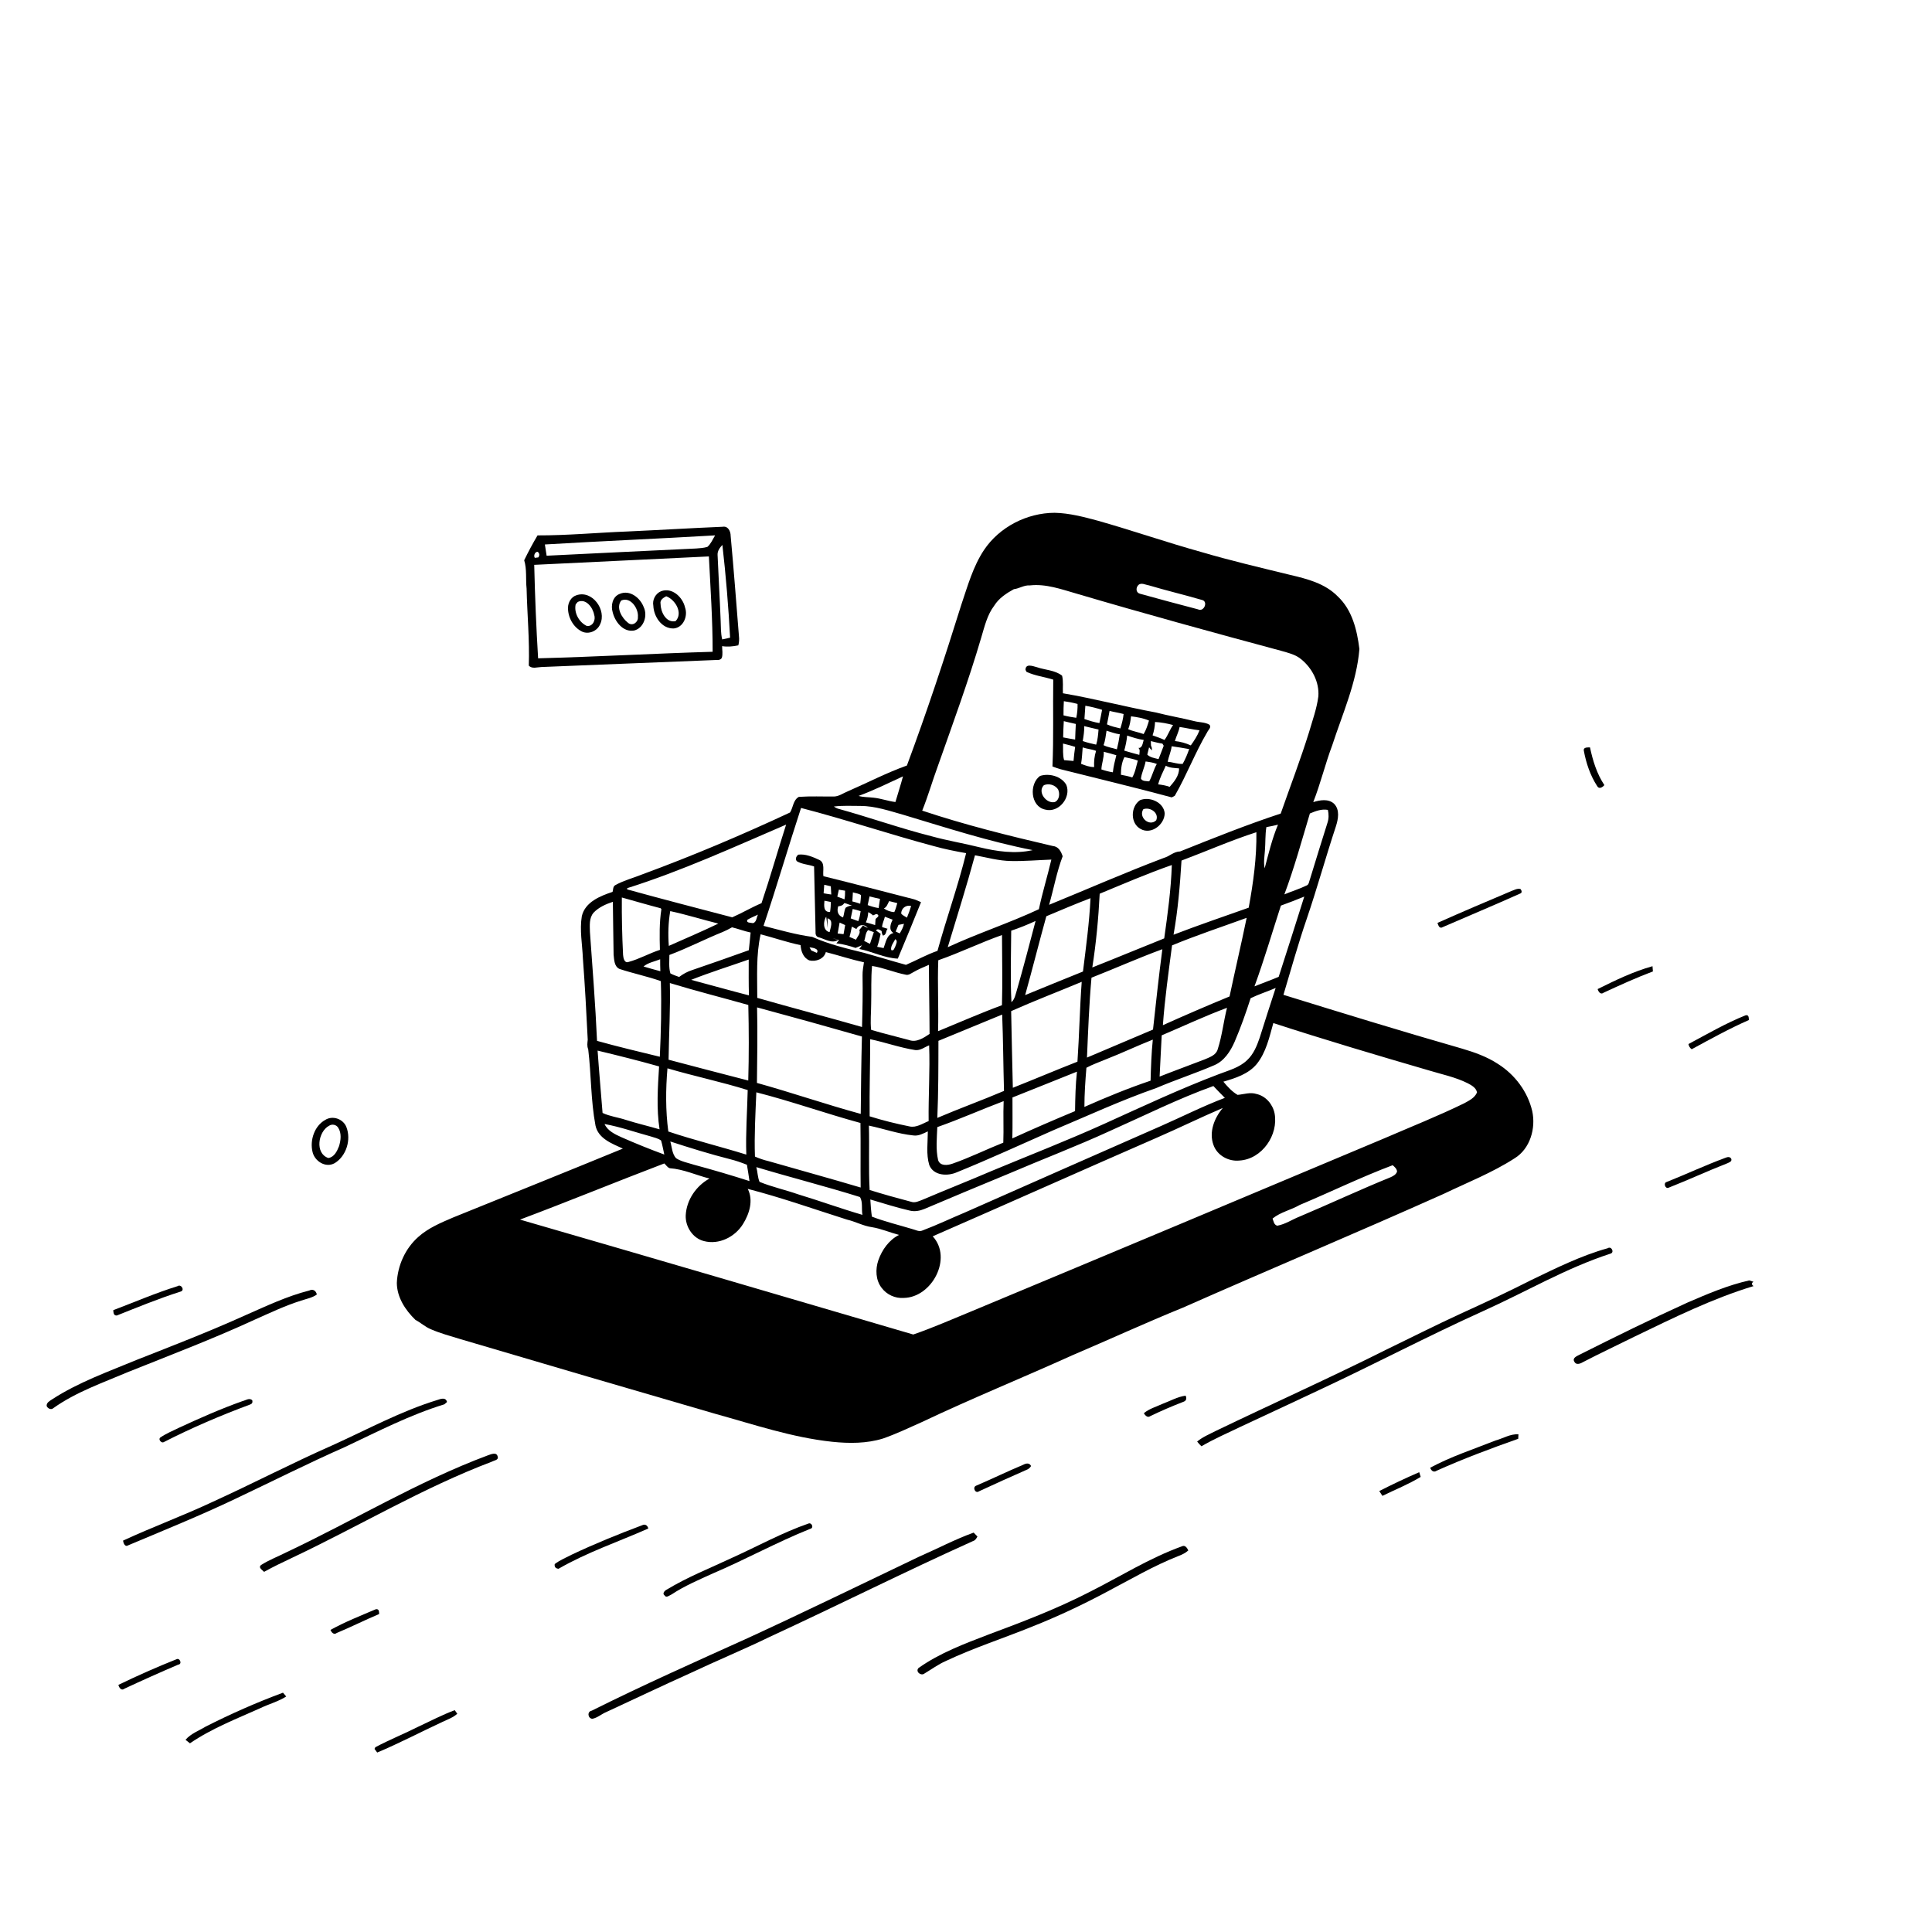 <svg xmlns="http://www.w3.org/2000/svg" viewBox="0 0 1024 1024" version="1.1">
<g id="Parent-Group"><g id="Group-rgba(0,0,0,0)" fill="rgba(0,0,0,0)">
<path fill="rgba(0,0,0,0)" opacity="1.00" d=" M 0.00 0.00 L 1024.00 0.00 L 1024.00 1024.00 L 0.00 1024.00 L 0.00 0.00 M 521.53 291.53 C 515.72 300.30 512.89 310.55 509.55 320.41 C 500.61 349.08 491.15 377.59 480.68 405.74 C 469.96 409.57 459.83 414.84 449.41 419.39 C 446.99 420.34 444.77 422.07 442.09 422.17 C 435.86 422.22 429.61 421.92 423.39 422.36 C 420.34 424.05 420.42 427.97 418.74 430.64 C 393.13 442.59 367.05 453.63 340.52 463.40 C 335.73 465.34 330.65 466.62 326.12 469.14 C 324.82 469.84 325.05 471.49 324.68 472.71 C 318.12 474.89 310.14 478.07 308.38 485.57 C 307.15 492.98 308.64 500.49 308.94 507.93 C 310.03 522.28 310.80 536.67 311.51 551.05 C 311.35 552.74 311.03 554.46 311.76 556.10 C 313.39 569.52 313.10 583.22 315.62 596.55 C 317.09 603.52 324.41 606.14 330.13 608.78 C 300.22 621.08 270.20 633.12 240.22 645.27 C 233.71 648.06 226.99 650.84 221.66 655.64 C 214.77 661.76 210.71 670.81 210.33 679.99 C 210.40 687.68 214.88 694.43 220.21 699.59 C 223.06 701.07 225.42 703.35 228.43 704.55 C 233.48 706.75 238.83 708.16 244.09 709.78 C 289.03 723.06 333.99 736.27 379.00 749.32 C 399.49 754.98 419.81 761.91 441.05 764.17 C 450.03 765.10 459.33 765.14 468.03 762.44 C 475.11 759.97 481.89 756.72 488.74 753.67 C 515.01 741.19 542.00 730.25 568.47 718.27 C 588.05 709.94 607.38 701.03 627.08 693.03 C 673.01 672.72 719.33 653.30 765.17 632.78 C 777.81 626.71 790.98 621.54 802.80 613.91 C 811.02 608.86 814.09 598.01 812.12 588.93 C 809.73 578.61 802.88 569.52 793.95 563.90 C 788.14 560.08 781.54 557.74 774.92 555.79 C 743.24 546.71 711.73 537.02 680.25 527.28 C 684.28 513.85 688.02 500.32 692.58 487.05 C 698.12 470.82 702.66 454.28 708.05 438.00 C 709.29 434.14 710.24 429.19 707.07 425.99 C 704.04 423.22 699.60 424.04 696.05 425.14 C 699.94 415.25 702.40 404.87 706.14 394.93 C 711.60 378.17 719.05 361.76 720.51 344.01 C 719.26 333.96 716.71 323.28 709.02 316.10 C 702.36 309.27 692.86 306.82 683.88 304.72 C 668.07 300.85 652.20 297.15 636.58 292.54 C 618.26 287.44 600.29 281.21 582.00 276.02 C 574.47 274.00 566.84 271.96 559.00 271.79 C 544.31 271.84 529.73 279.27 521.53 291.53 M 332.50 281.70 C 316.63 282.31 300.79 283.81 284.91 283.77 C 282.37 288.03 280.01 292.46 277.83 296.94 C 279.33 301.82 278.56 306.99 279.11 312.00 C 279.42 325.59 280.73 339.24 280.27 352.78 C 282.00 354.68 284.75 353.59 286.97 353.54 C 317.31 352.36 347.66 351.03 378.01 349.87 C 379.50 349.65 381.66 350.32 382.56 348.71 C 383.23 346.70 382.73 344.53 382.74 342.47 C 385.61 342.93 388.50 342.65 391.33 342.05 C 391.77 340.43 391.84 338.75 391.65 337.10 C 390.24 319.40 388.90 301.70 387.26 284.03 C 387.27 281.57 385.88 278.68 382.98 279.20 C 366.14 279.90 349.33 280.94 332.50 281.70 M 839.45 397.83 C 840.66 404.43 842.86 410.99 846.53 416.64 C 847.51 418.47 849.39 417.28 850.35 416.12 C 846.34 410.09 844.22 403.15 842.73 396.13 C 841.54 396.19 839.15 395.93 839.45 397.83 M 801.06 472.27 C 787.96 477.81 774.87 483.36 761.89 489.16 C 762.28 490.14 762.55 491.74 763.96 491.70 C 777.89 485.64 791.93 479.79 805.79 473.57 C 806.93 473.17 806.47 471.81 805.87 471.19 C 804.18 470.75 802.59 471.73 801.06 472.27 M 846.78 524.23 C 847.15 525.57 848.32 527.40 849.94 526.16 C 858.54 522.17 867.19 518.23 876.07 514.88 C 876.02 514.19 875.91 512.80 875.86 512.11 C 865.74 514.92 856.17 519.57 846.78 524.23 M 894.92 553.36 C 895.12 554.48 895.67 555.46 896.64 556.12 C 906.62 550.71 916.55 545.19 926.96 540.63 C 926.83 539.39 926.98 537.75 925.21 538.13 C 914.70 542.32 904.90 548.07 894.92 553.36 M 172.41 593.56 C 166.66 596.72 164.15 604.34 165.64 610.50 C 166.75 615.51 172.66 619.22 177.43 616.47 C 183.59 612.69 186.20 604.05 183.60 597.39 C 181.95 593.07 176.37 591.08 172.41 593.56 M 914.48 613.67 C 903.93 617.55 893.76 622.35 883.32 626.49 C 881.42 627.02 882.71 630.46 884.53 629.45 C 894.92 625.38 905.05 620.63 915.46 616.59 C 916.43 616.10 917.98 615.74 917.65 614.32 C 917.06 612.90 915.59 613.20 914.48 613.67 M 811.43 678.53 C 799.13 684.77 786.64 690.63 774.08 696.32 C 760.80 702.45 747.75 709.04 734.59 715.42 C 704.81 730.35 674.39 743.96 644.39 758.42 C 641.01 760.15 637.45 761.61 634.51 764.05 C 635.19 764.95 635.95 765.78 636.79 766.55 C 643.41 762.67 650.46 759.64 657.36 756.30 C 671.47 749.80 685.50 743.11 699.59 736.55 C 728.55 723.02 756.85 708.12 785.98 694.95 C 808.55 684.82 830.03 672.10 853.64 664.44 C 855.81 663.79 854.07 660.28 852.13 661.58 C 837.93 665.53 824.67 672.17 811.43 678.53 M 894.37 690.40 C 875.03 699.19 855.97 708.58 837.00 718.11 C 835.72 718.80 833.30 719.75 834.39 721.64 C 835.23 723.61 837.47 722.87 838.88 722.02 C 847.96 717.28 857.24 712.97 866.40 708.40 C 886.97 698.48 907.56 688.28 929.46 681.64 C 928.34 681.04 928.22 679.98 929.39 679.36 C 928.82 679.18 927.69 678.83 927.13 678.65 C 915.77 681.19 905.02 685.81 894.37 690.40 M 60.03 694.42 C 60.15 695.68 60.14 697.35 61.91 697.25 C 73.09 692.80 84.23 688.21 95.71 684.57 C 98.13 683.92 96.03 680.38 94.09 681.70 C 82.51 685.30 71.36 690.13 60.03 694.42 M 130.04 697.11 C 111.14 705.66 91.79 713.15 72.50 720.74 C 57.27 727.06 41.55 732.63 27.64 741.67 C 26.39 742.52 24.68 743.31 24.71 745.13 C 25.18 746.51 27.12 747.47 28.30 746.32 C 40.38 737.73 54.53 732.89 68.06 727.12 C 90.49 718.15 113.09 709.56 135.04 699.43 C 143.12 695.85 151.12 692.01 159.57 689.37 C 162.40 688.40 165.46 687.90 167.93 686.12 C 167.54 684.14 165.85 683.00 163.96 683.99 C 152.16 686.97 141.14 692.24 130.04 697.11 M 616.08 744.10 C 612.76 745.66 609.07 746.63 606.24 749.06 C 606.93 750.13 608.22 751.63 609.64 750.59 C 615.33 747.84 621.13 745.34 627.03 743.06 C 628.69 742.53 629.15 741.42 628.40 739.72 C 624.03 740.34 620.16 742.59 616.08 744.10 M 128.47 742.64 C 116.98 746.72 105.81 751.67 94.76 756.79 C 91.45 758.42 88.00 759.82 84.96 761.92 C 83.75 762.87 85.43 764.91 86.62 764.44 C 101.47 756.84 116.85 750.26 132.49 744.45 C 133.57 744.11 133.99 743.37 133.74 742.25 C 132.28 740.60 130.14 742.28 128.47 742.64 M 176.02 766.11 C 154.74 775.50 134.11 786.26 112.95 795.90 C 97.26 803.29 80.96 809.27 65.24 816.54 C 65.38 817.90 66.25 820.18 68.02 819.02 C 86.96 811.04 106.04 803.33 124.60 794.48 C 144.06 785.28 163.28 775.57 182.98 766.88 C 200.21 758.75 217.24 749.92 235.51 744.32 C 235.87 744.01 236.58 743.40 236.93 743.09 C 236.27 740.46 233.66 741.38 231.93 741.98 C 212.45 747.93 194.52 757.77 176.02 766.11 M 792.64 763.49 C 781.04 768.11 769.05 771.98 758.04 777.92 C 758.53 779.48 759.88 780.62 761.46 779.51 C 775.58 773.17 790.10 767.74 804.69 762.59 C 804.72 762.00 804.78 760.81 804.81 760.22 C 800.52 759.90 796.68 762.41 792.64 763.49 M 258.53 771.38 C 221.44 785.21 187.50 805.91 151.78 822.75 C 147.33 825.02 142.60 826.78 138.38 829.49 C 136.65 830.89 139.11 832.12 139.97 833.12 C 144.78 830.42 149.77 828.07 154.75 825.70 C 190.21 808.95 224.01 788.60 260.77 774.69 C 261.91 774.03 264.43 773.87 263.77 771.99 C 263.20 769.40 260.19 770.82 258.53 771.38 M 542.37 776.34 C 533.94 779.86 525.72 783.88 517.32 787.47 C 515.31 788.28 516.92 791.88 518.92 790.41 C 527.24 786.56 535.59 782.75 544.00 779.08 C 545.07 778.70 545.90 778.02 546.48 777.03 C 545.62 775.20 543.84 775.56 542.37 776.34 M 731.04 790.28 C 731.58 791.13 732.13 791.99 732.70 792.84 C 739.47 789.53 746.55 786.71 752.99 782.79 C 752.79 782.16 752.41 780.91 752.22 780.29 C 745.06 783.40 737.99 786.74 731.04 790.28 M 428.52 807.50 C 414.49 812.36 401.44 819.62 387.92 825.71 C 376.35 831.16 364.37 835.86 353.41 842.51 C 352.35 842.99 350.79 844.64 352.28 845.63 C 353.11 847.14 354.92 845.52 355.97 845.07 C 362.83 840.53 370.44 837.32 377.90 833.92 C 395.26 826.52 411.82 817.36 429.34 810.35 C 431.60 809.92 430.24 806.80 428.52 807.50 M 340.35 808.41 C 327.73 813.15 315.21 818.23 303.02 824.00 C 299.99 825.60 296.73 826.89 294.01 828.99 C 293.78 830.50 294.46 831.33 296.03 831.48 C 311.12 822.77 327.72 817.18 343.60 810.15 C 343.29 808.53 341.89 807.58 340.35 808.41 M 487.10 825.09 C 456.85 839.54 426.73 854.24 396.28 868.25 C 368.59 880.76 340.82 893.12 313.64 906.69 C 311.05 907.12 311.55 910.88 313.99 910.99 C 316.69 910.47 318.84 908.44 321.36 907.41 C 336.21 900.52 351.00 893.50 365.92 886.77 C 379.85 880.19 394.09 874.32 407.93 867.59 C 444.02 850.92 479.54 833.07 515.79 816.76 C 516.96 816.42 517.51 815.36 518.07 814.39 C 517.57 813.87 516.56 812.83 516.06 812.31 C 506.13 815.90 496.76 820.87 487.10 825.09 M 626.48 819.57 C 609.11 825.82 593.44 835.79 577.00 844.02 C 559.94 852.78 541.99 859.61 524.05 866.29 C 511.22 871.22 498.12 876.09 486.83 884.08 C 485.03 886.05 488.22 888.44 489.95 887.02 C 493.74 884.76 497.31 882.11 501.37 880.34 C 516.16 873.37 531.76 868.35 546.89 862.20 C 560.33 856.89 573.43 850.74 586.18 843.95 C 598.88 837.31 611.27 829.94 624.65 824.70 C 626.51 823.97 628.35 823.14 629.83 821.77 C 629.22 820.46 628.14 818.75 626.48 819.57 M 175.16 863.89 C 175.73 865.26 176.97 866.68 178.49 865.51 C 186.06 862.35 193.39 858.65 200.96 855.47 C 200.90 854.19 200.96 852.67 199.21 852.92 C 191.12 856.39 182.86 859.61 175.16 863.89 M 93.45 879.47 C 83.06 883.61 72.82 888.14 62.76 893.02 C 63.05 894.41 64.32 896.38 65.96 895.03 C 75.38 890.64 84.87 886.38 94.43 882.30 C 96.79 882.08 95.31 878.42 93.45 879.47 M 109.06 915.11 C 105.42 917.32 101.17 918.82 98.33 922.13 C 99.10 922.75 99.89 923.37 100.68 923.99 C 112.24 916.08 125.38 911.01 138.08 905.31 C 142.57 903.15 147.48 901.87 151.70 899.18 C 151.27 898.68 150.43 897.66 150.00 897.16 C 136.03 902.33 122.35 908.37 109.06 915.11 M 221.86 915.11 C 214.30 918.93 206.40 922.08 198.93 926.07 L 198.50 926.95 C 198.86 927.43 199.57 928.40 199.93 928.88 C 211.71 923.93 223.03 917.97 234.61 912.59 C 237.28 911.33 240.15 910.35 242.37 908.33 C 242.03 907.85 241.36 906.89 241.02 906.42 C 234.45 908.89 228.21 912.14 221.86 915.11 Z" />
<path fill="rgba(0,0,0,0)" opacity="1.00" d=" M 288.80 288.58 C 318.86 286.78 348.96 285.54 379.02 283.76 C 377.76 285.83 376.81 288.24 374.94 289.86 C 373.01 290.44 371.00 290.57 369.01 290.71 C 342.57 291.91 316.15 293.28 289.72 294.54 C 289.42 292.55 289.13 290.56 288.80 288.58 Z" />
<path fill="rgba(0,0,0,0)" opacity="1.00" d=" M 380.33 294.06 C 380.22 292.02 381.54 290.23 382.88 288.82 C 384.75 305.15 386.10 321.57 386.97 337.98 C 385.58 338.29 384.18 338.59 382.79 338.91 C 381.96 335.65 382.12 332.26 381.96 328.93 C 381.52 317.30 380.81 305.69 380.33 294.06 Z" />
<path fill="rgba(0,0,0,0)" opacity="1.00" d=" M 283.46 295.67 C 282.67 294.57 283.53 292.38 284.99 292.46 C 285.99 293.31 286.10 294.30 285.33 295.44 C 284.86 295.49 283.92 295.61 283.46 295.67 Z" />
<path fill="rgba(0,0,0,0)" opacity="1.00" d=" M 283.15 299.38 C 314.00 297.87 344.87 296.40 375.72 294.92 C 376.56 311.75 377.73 328.59 377.71 345.45 C 346.86 346.36 316.05 348.12 285.21 348.92 C 284.21 332.42 283.54 315.89 283.15 299.38 M 350.39 313.36 C 347.43 314.57 345.65 317.93 346.28 321.07 C 346.52 326.84 350.73 333.25 357.06 333.10 C 362.24 332.64 364.71 326.48 363.09 321.98 C 361.87 316.54 356.25 311.16 350.39 313.36 M 328.50 314.76 C 324.64 316.19 323.65 320.90 324.73 324.49 C 325.97 329.54 330.26 335.21 336.09 334.19 C 341.22 332.93 343.36 326.33 341.20 321.83 C 339.39 316.93 333.88 312.46 328.50 314.76 M 305.41 315.54 C 302.73 316.41 301.16 319.25 301.05 321.95 C 300.93 327.09 303.75 332.38 308.41 334.72 C 311.99 336.44 316.56 334.50 318.07 330.89 C 321.71 323.36 313.87 312.49 305.41 315.54 Z" />
<path fill="rgba(0,0,0,0)" opacity="1.00" d=" M 537.36 312.28 C 540.28 311.94 542.80 310.05 545.83 310.28 C 554.33 309.32 562.47 312.31 570.50 314.61 C 606.52 325.24 642.75 335.18 679.02 344.94 C 682.68 345.99 686.56 346.87 689.57 349.35 C 695.41 354.03 699.34 361.53 698.75 369.12 C 697.91 375.63 695.63 381.83 693.81 388.10 C 689.29 402.63 683.83 416.84 678.81 431.20 C 660.77 437.14 643.11 444.22 625.49 451.28 C 622.15 451.33 619.86 453.88 616.76 454.75 C 596.31 462.48 576.29 471.30 556.05 479.56 C 558.51 471.00 560.07 462.18 563.23 453.84 C 562.38 451.27 561.01 448.63 557.99 448.40 C 534.71 442.99 511.48 437.22 488.79 429.65 C 491.93 421.87 494.22 413.79 497.12 405.93 C 505.07 383.38 513.32 360.92 520.06 337.98 C 521.83 332.13 523.19 325.95 526.98 320.99 C 529.43 317.05 533.38 314.47 537.36 312.28 M 543.54 355.03 L 544.06 356.08 C 548.53 358.20 553.55 358.74 558.24 360.22 C 558.01 375.56 558.50 390.91 557.82 406.24 C 559.26 406.78 560.70 407.32 562.20 407.73 C 581.82 412.67 601.52 417.38 621.05 422.63 C 621.45 422.42 622.25 421.99 622.66 421.78 C 628.95 410.86 633.42 398.96 639.84 388.10 C 640.36 386.88 642.35 385.39 640.97 384.08 C 638.54 382.69 635.61 382.92 632.97 382.20 C 626.25 380.52 619.40 379.38 612.69 377.64 C 596.18 374.58 579.92 370.27 563.37 367.45 C 563.20 364.34 563.67 361.15 562.93 358.11 C 559.15 355.16 553.94 355.14 549.51 353.61 C 547.44 353.09 543.56 351.48 543.54 355.03 M 551.23 411.27 C 545.37 415.51 546.13 427.46 553.98 429.10 C 561.15 431.03 567.87 422.62 565.18 416.01 C 562.57 411.39 556.05 409.69 551.23 411.27 M 604.25 424.10 C 599.16 427.50 598.98 436.44 604.60 439.40 C 610.24 442.56 617.29 436.99 617.31 431.04 C 616.77 425.17 609.28 422.03 604.25 424.10 Z" />
<path fill="rgba(0,0,0,0)" opacity="1.00" d=" M 603.27 310.16 C 604.80 308.58 607.07 309.97 608.87 310.23 C 618.19 313.01 627.66 315.25 637.00 317.97 C 640.57 318.69 638.13 324.57 634.96 322.96 C 624.69 320.26 614.42 317.54 604.20 314.69 C 602.03 314.12 601.94 311.62 603.27 310.16 Z" />
<path fill="rgba(0,0,0,0)" opacity="1.00" d=" M 350.10 319.99 C 349.72 317.97 351.59 316.81 353.11 316.03 C 357.89 317.78 362.19 324.90 358.08 329.21 C 352.96 330.29 350.14 324.24 350.10 319.99 Z" />
<path fill="rgba(0,0,0,0)" opacity="1.00" d=" M 329.29 318.27 C 334.23 316.12 338.57 322.62 338.10 327.08 C 338.35 329.79 335.23 332.05 332.94 330.17 C 329.64 327.65 326.28 322.06 329.29 318.27 Z" />
<path fill="rgba(0,0,0,0)" opacity="1.00" d=" M 306.21 319.04 C 310.58 316.97 314.29 322.09 314.93 325.93 C 315.86 328.56 314.20 332.14 311.08 331.79 C 306.96 329.93 304.11 324.77 305.12 320.32 C 305.39 320.00 305.94 319.36 306.21 319.04 Z" />
<path fill="rgba(0,0,0,0)" opacity="1.00" d=" M 563.86 371.65 C 566.30 371.99 568.73 372.45 571.12 373.11 C 571.20 375.57 570.96 378.04 570.44 380.45 C 568.16 380.13 565.90 379.74 563.68 379.15 C 563.64 376.65 563.73 374.15 563.86 371.65 Z" />
<path fill="rgba(0,0,0,0)" opacity="1.00" d=" M 575.26 374.06 C 578.26 374.56 581.21 375.30 584.12 376.22 C 583.74 378.58 583.18 380.91 582.70 383.25 C 579.98 382.82 577.36 381.97 574.77 381.09 C 574.93 378.74 575.06 376.40 575.26 374.06 Z" />
<path fill="rgba(0,0,0,0)" opacity="1.00" d=" M 588.10 376.80 C 590.56 377.43 593.09 377.77 595.54 378.45 C 595.27 381.05 594.59 383.60 593.81 386.09 C 591.41 385.50 588.96 384.99 586.72 383.93 C 587.18 381.55 587.69 379.18 588.10 376.80 Z" />
<path fill="rgba(0,0,0,0)" opacity="1.00" d=" M 599.47 379.66 C 602.70 380.08 605.98 380.60 608.99 381.92 C 608.26 384.38 607.49 386.85 606.15 389.07 C 603.45 388.04 600.55 387.69 597.94 386.46 C 598.91 384.31 599.18 381.97 599.47 379.66 Z" />
<path fill="rgba(0,0,0,0)" opacity="1.00" d=" M 563.83 382.22 C 565.93 382.79 568.08 383.19 570.21 383.71 C 570.03 386.46 569.96 389.22 569.85 391.98 C 567.71 391.67 565.60 391.23 563.49 390.83 C 563.54 387.96 563.67 385.09 563.83 382.22 Z" />
<path fill="rgba(0,0,0,0)" opacity="1.00" d=" M 612.20 382.67 C 615.44 382.83 618.63 383.44 621.76 384.29 C 619.96 386.77 619.06 389.77 617.20 392.20 C 615.15 391.22 613.00 390.53 610.89 389.76 C 611.67 387.47 612.10 385.08 612.20 382.67 Z" />
<path fill="rgba(0,0,0,0)" opacity="1.00" d=" M 574.67 384.86 C 577.17 385.55 579.73 386.03 582.25 386.66 C 582.04 389.36 581.80 392.07 581.00 394.68 C 578.59 394.15 576.19 393.59 573.87 392.78 C 574.30 390.16 574.74 387.52 574.67 384.86 Z" />
<path fill="rgba(0,0,0,0)" opacity="1.00" d=" M 625.22 385.31 C 628.75 385.84 632.23 386.67 635.77 387.08 C 634.66 389.97 632.94 392.57 631.15 395.08 C 628.48 393.86 625.63 393.08 622.72 392.77 C 623.44 390.24 624.73 387.91 625.22 385.31 Z" />
<path fill="rgba(0,0,0,0)" opacity="1.00" d=" M 586.49 387.29 C 588.82 387.98 591.09 388.88 593.53 389.19 C 593.15 391.87 592.63 394.53 591.97 397.15 C 589.61 396.38 587.09 396.11 584.89 394.94 C 585.88 392.50 586.03 389.85 586.49 387.29 Z" />
<path fill="rgba(0,0,0,0)" opacity="1.00" d=" M 597.42 389.85 C 600.28 390.84 603.18 391.77 606.19 392.19 C 605.66 393.67 605.51 396.66 603.37 396.41 C 604.50 397.37 603.87 398.82 603.87 400.10 C 601.20 399.36 598.51 398.69 595.87 397.85 C 596.60 395.23 597.17 392.56 597.42 389.85 Z" />
<path fill="rgba(0,0,0,0)" opacity="1.00" d=" M 609.97 392.80 C 612.00 393.29 614.02 393.82 616.10 394.13 C 616.27 394.41 616.62 394.98 616.79 395.26 C 615.87 397.62 615.03 400.01 614.05 402.35 C 612.00 401.79 609.65 401.53 608.09 399.97 C 608.33 398.99 608.80 397.04 609.04 396.07 C 609.49 396.65 609.99 397.21 610.54 397.73 C 610.53 397.41 610.51 396.76 610.50 396.44 C 610.38 396.10 610.15 395.41 610.04 395.07 C 610.02 394.50 609.99 393.37 609.97 392.80 Z" />
<path fill="rgba(0,0,0,0)" opacity="1.00" d=" M 563.42 394.10 C 565.57 394.65 567.74 395.15 569.85 395.87 C 569.49 398.35 569.20 400.83 568.99 403.33 C 567.32 403.18 565.65 403.02 563.99 402.89 C 563.18 400.03 563.53 397.03 563.42 394.10 Z" />
<path fill="rgba(0,0,0,0)" opacity="1.00" d=" M 572.99 404.83 C 573.51 401.96 573.58 399.04 573.85 396.14 C 576.16 396.96 578.65 397.07 580.94 397.98 C 580.05 400.75 579.75 403.65 579.92 406.56 C 577.49 406.57 575.20 405.72 572.99 404.83 Z" />
<path fill="rgba(0,0,0,0)" opacity="1.00" d=" M 621.00 395.53 C 624.10 395.97 627.20 396.47 630.29 397.03 C 629.35 399.73 628.26 402.39 626.84 404.87 C 624.19 405.06 621.55 403.94 618.89 403.74 C 619.41 400.95 620.70 398.37 621.00 395.53 Z" />
<path fill="rgba(0,0,0,0)" opacity="1.00" d=" M 585.01 398.46 C 587.24 399.01 589.48 399.61 591.68 400.29 C 590.92 403.27 590.15 406.26 589.84 409.34 C 587.76 409.03 585.74 408.48 583.76 407.81 C 583.87 404.64 585.21 401.65 585.01 398.46 Z" />
<path fill="rgba(0,0,0,0)" opacity="1.00" d=" M 594.11 410.64 C 594.11 407.49 594.51 404.05 595.98 401.28 C 598.35 401.84 600.78 402.22 603.07 403.13 C 602.20 406.14 601.73 409.31 600.13 412.06 C 598.16 411.43 596.13 410.99 594.11 410.64 Z" />
<path fill="rgba(0,0,0,0)" opacity="1.00" d=" M 607.19 403.60 C 609.19 403.87 611.23 404.13 613.13 404.92 C 611.43 407.83 610.74 411.25 609.10 414.13 C 607.65 413.96 605.41 414.19 604.72 412.65 C 605.10 409.53 606.66 406.69 607.19 403.60 Z" />
<path fill="rgba(0,0,0,0)" opacity="1.00" d=" M 613.84 415.73 C 614.76 412.27 616.41 409.08 617.89 405.84 C 620.03 407.05 622.52 407.05 624.92 407.26 C 625.03 411.06 622.35 414.32 619.96 417.04 C 617.98 416.33 615.91 415.97 613.84 415.73 Z" />
<path fill="rgba(0,0,0,0)" opacity="1.00" d=" M 455.06 421.86 C 463.11 418.90 470.82 415.08 478.60 411.49 C 477.39 416.06 475.91 420.55 474.59 425.09 C 470.65 424.61 466.90 423.17 462.95 422.79 C 460.32 422.47 457.63 422.59 455.06 421.86 Z" />
<path fill="rgba(0,0,0,0)" opacity="1.00" d=" M 553.29 416.16 C 555.93 415.06 559.17 416.00 560.79 418.37 C 561.87 420.56 561.53 424.00 559.07 425.10 C 554.62 426.17 549.66 419.77 553.29 416.16 Z" />
<path fill="rgba(0,0,0,0)" opacity="1.00" d=" M 441.95 427.48 C 446.61 426.88 451.31 427.17 456.00 427.16 C 463.90 427.17 471.43 429.81 478.95 431.91 C 501.58 438.70 524.12 446.03 547.34 450.58 C 537.99 452.72 528.22 451.26 519.00 449.03 C 510.67 446.93 502.17 445.57 493.89 443.27 C 477.07 439.02 460.71 433.17 443.99 428.57 C 443.27 428.28 442.58 427.92 441.95 427.48 Z" />
<path fill="rgba(0,0,0,0)" opacity="1.00" d=" M 404.69 490.72 C 411.65 470.00 417.78 448.99 424.57 428.23 C 448.24 434.35 471.41 442.18 495.02 448.48 C 500.63 450.05 506.34 451.18 512.07 452.19 C 507.78 469.66 501.66 486.64 496.89 503.97 C 491.10 505.96 485.75 509.00 480.18 511.39 C 472.77 509.37 465.41 507.08 458.00 505.02 C 448.69 502.74 439.30 500.50 430.52 496.57 C 421.77 495.38 413.24 492.92 404.69 490.72 M 423.03 452.99 C 422.03 453.93 421.29 455.31 422.40 456.51 C 425.17 458.12 428.50 458.18 431.48 459.24 C 431.76 470.86 432.01 482.48 432.27 494.10 C 432.15 495.33 432.73 496.67 434.09 496.83 C 437.36 497.75 440.91 500.27 444.24 498.21 L 441.19 497.21 C 442.37 497.49 443.53 497.86 444.69 498.28 C 444.24 498.86 443.77 499.42 443.29 499.98 C 446.76 500.38 450.16 501.29 453.47 502.42 C 454.59 501.94 455.73 501.47 456.87 501.01 C 456.42 501.68 455.91 502.32 455.43 502.97 C 462.29 504.33 468.75 507.78 475.86 508.09 C 480.07 498.16 484.11 488.17 488.16 478.18 C 486.97 477.63 485.79 477.07 484.56 476.67 C 468.52 472.54 452.49 468.36 436.42 464.40 C 435.97 461.54 437.49 457.28 434.21 455.76 C 430.74 454.16 426.94 452.49 423.03 452.99 Z" />
<path fill="rgba(0,0,0,0)" opacity="1.00" d=" M 605.99 428.90 C 609.55 427.56 614.46 430.82 612.82 434.77 C 609.16 438.38 603.23 433.08 605.99 428.90 Z" />
<path fill="rgba(0,0,0,0)" opacity="1.00" d=" M 694.26 431.17 C 697.27 429.90 700.46 428.65 703.80 429.26 C 704.31 431.50 704.33 433.84 703.60 436.05 C 700.47 446.07 697.30 456.07 694.27 466.13 C 693.79 467.23 693.83 468.86 692.48 469.34 C 688.69 471.20 684.62 472.40 680.74 474.05 C 686.00 460.01 689.96 445.53 694.26 431.17 Z" />
<path fill="rgba(0,0,0,0)" opacity="1.00" d=" M 671.20 438.39 C 673.26 438.02 675.32 437.61 677.36 437.10 C 674.23 444.55 672.37 452.44 670.30 460.22 C 669.64 457.16 670.21 454.05 670.42 450.99 C 670.78 446.79 670.53 442.55 671.20 438.39 Z" />
<path fill="rgba(0,0,0,0)" opacity="1.00" d=" M 332.43 470.75 C 361.30 461.63 388.90 449.00 416.66 437.06 C 412.20 450.91 408.26 464.91 403.62 478.70 C 398.31 480.93 393.36 483.91 388.10 486.20 C 369.52 481.33 350.92 476.51 332.41 471.40 C 332.42 471.23 332.43 470.91 332.43 470.75 Z" />
<path fill="rgba(0,0,0,0)" opacity="1.00" d=" M 626.22 456.12 C 639.47 451.15 652.43 445.42 665.91 441.09 C 666.12 454.54 664.26 467.89 661.84 481.09 C 648.54 485.80 635.17 490.36 622.00 495.42 C 624.32 482.44 625.42 469.27 626.22 456.12 Z" />
<path fill="rgba(0,0,0,0)" opacity="1.00" d=" M 516.76 453.32 C 523.13 454.47 529.44 456.30 535.96 456.36 C 543.06 456.50 550.14 455.86 557.24 455.61 C 555.18 464.41 552.50 473.06 550.63 481.90 C 534.82 489.29 518.15 494.71 502.32 502.04 C 507.21 485.83 512.33 469.66 516.76 453.32 Z" />
<path fill="rgba(0,0,0,0)" opacity="1.00" d=" M 582.86 473.69 C 595.53 468.45 608.13 463.00 621.09 458.48 C 620.66 471.53 618.88 484.46 617.06 497.37 C 604.33 502.45 591.69 507.74 578.94 512.77 C 580.98 499.84 582.20 486.77 582.86 473.69 Z" />
<path fill="rgba(0,0,0,0)" opacity="1.00" d=" M 436.53 473.45 C 436.63 471.94 436.75 470.44 436.87 468.95 C 438.02 469.21 439.18 469.47 440.35 469.74 C 440.43 471.19 440.50 472.64 440.59 474.11 C 439.22 473.93 437.87 473.72 436.53 473.45 Z" />
<path fill="rgba(0,0,0,0)" opacity="1.00" d=" M 443.79 475.24 C 444.05 474.00 444.32 472.77 444.61 471.55 C 445.44 471.69 447.08 471.96 447.91 472.09 C 447.93 473.62 447.87 475.15 447.60 476.67 C 446.32 476.22 445.05 475.73 443.79 475.24 Z" />
<path fill="rgba(0,0,0,0)" opacity="1.00" d=" M 452.05 472.96 C 453.46 473.44 455.14 473.50 456.36 474.45 C 456.33 475.97 456.09 477.48 455.93 479.00 C 454.56 478.53 453.17 478.11 451.77 477.78 C 451.85 476.16 451.94 474.56 452.05 472.96 Z" />
<path fill="rgba(0,0,0,0)" opacity="1.00" d=" M 460.88 475.11 C 462.71 475.60 464.56 476.01 466.42 476.43 C 466.17 478.04 465.92 479.66 465.69 481.29 C 463.69 481.01 461.77 480.40 459.89 479.71 C 460.21 478.17 460.55 476.64 460.88 475.11 Z" />
<path fill="rgba(0,0,0,0)" opacity="1.00" d=" M 678.90 479.99 C 683.05 478.45 687.21 476.92 691.29 475.21 C 686.82 489.40 682.31 503.58 677.73 517.74 C 673.50 519.54 669.16 521.06 664.90 522.79 C 670.05 508.69 674.26 494.27 678.90 479.99 Z" />
<path fill="rgba(0,0,0,0)" opacity="1.00" d=" M 329.59 475.69 C 336.45 477.59 343.28 479.61 350.17 481.40 L 350.55 481.89 C 349.42 489.02 349.58 496.26 349.77 503.45 C 344.07 505.28 338.81 508.35 333.02 509.89 C 330.87 510.61 330.36 507.56 330.24 506.11 C 329.73 495.98 329.50 485.83 329.59 475.69 Z" />
<path fill="rgba(0,0,0,0)" opacity="1.00" d=" M 554.58 485.63 C 562.35 482.36 570.12 479.06 577.99 476.05 C 577.37 489.07 575.59 502.00 574.00 514.93 C 563.77 519.07 553.55 523.21 543.35 527.42 C 547.23 513.53 550.72 499.53 554.58 485.63 Z" />
<path fill="rgba(0,0,0,0)" opacity="1.00" d=" M 436.97 477.40 C 438.07 477.62 439.19 477.84 440.31 478.05 C 440.37 479.83 440.23 481.61 439.94 483.38 C 436.33 483.50 436.76 479.92 436.97 477.40 Z" />
<path fill="rgba(0,0,0,0)" opacity="1.00" d=" M 471.28 477.60 C 472.71 477.95 474.14 478.30 475.58 478.67 C 475.13 480.29 474.71 481.92 473.99 483.45 C 471.97 483.32 470.11 482.64 468.47 481.49 C 470.08 480.78 470.49 478.98 471.28 477.60 Z" />
<path fill="rgba(0,0,0,0)" opacity="1.00" d=" M 314.64 483.71 C 317.39 480.84 321.12 479.21 324.83 477.98 C 324.91 487.33 325.11 496.67 325.22 506.02 C 325.54 508.66 325.51 512.29 328.37 513.57 C 335.59 515.95 343.08 517.48 350.26 520.01 C 350.68 533.38 350.34 546.75 349.72 560.10 C 338.61 557.39 327.45 554.77 316.44 551.68 C 315.58 532.43 314.05 513.22 312.68 494.00 C 312.60 490.52 312.17 486.53 314.64 483.71 Z" />
<path fill="rgba(0,0,0,0)" opacity="1.00" d=" M 447.43 478.69 C 448.83 478.73 450.13 479.82 451.63 479.78 C 450.46 480.13 449.20 480.38 448.20 481.13 C 447.40 482.71 447.44 484.58 446.84 486.26 C 444.12 485.32 443.41 482.93 444.29 480.34 C 445.54 480.29 446.81 479.84 447.43 478.69 Z" />
<path fill="rgba(0,0,0,0)" opacity="1.00" d=" M 477.68 484.28 C 477.55 481.47 480.22 479.45 482.92 480.20 C 482.29 482.29 481.53 484.34 480.70 486.37 C 479.69 485.68 478.46 485.23 477.68 484.28 Z" />
<path fill="rgba(0,0,0,0)" opacity="1.00" d=" M 451.95 481.78 C 453.37 482.09 454.78 482.48 456.16 482.95 C 455.90 484.74 455.57 486.53 454.92 488.23 C 453.57 487.74 452.23 487.25 450.90 486.77 C 451.24 485.10 451.60 483.44 451.95 481.78 Z" />
<path fill="rgba(0,0,0,0)" opacity="1.00" d=" M 355.24 482.91 C 363.81 484.75 372.22 487.39 380.73 489.53 C 372.11 493.69 363.25 497.44 354.49 501.34 C 354.02 495.20 354.19 488.98 355.24 482.91 Z" />
<path fill="rgba(0,0,0,0)" opacity="1.00" d=" M 460.20 483.47 C 461.13 483.90 461.96 484.47 462.71 485.19 C 463.49 485.01 464.51 483.96 465.24 484.80 C 466.36 485.68 464.30 486.53 464.05 487.21 C 464.00 487.99 463.90 489.54 463.85 490.31 C 462.21 489.81 460.58 489.30 458.92 488.88 C 459.73 487.18 460.06 485.33 460.20 483.47 Z" />
<path fill="rgba(0,0,0,0)" opacity="1.00" d=" M 396.17 487.47 C 397.96 486.44 399.86 485.63 401.74 484.78 C 400.93 486.25 401.00 488.82 399.09 489.29 C 397.95 488.99 395.23 489.30 396.17 487.47 Z" />
<path fill="rgba(0,0,0,0)" opacity="1.00" d=" M 439.70 494.04 C 436.11 493.35 436.22 488.25 437.91 485.87 C 438.21 487.86 438.41 489.87 438.63 491.89 C 438.64 490.16 438.64 488.43 438.60 486.72 C 441.99 487.66 440.17 491.70 439.70 494.04 Z" />
<path fill="rgba(0,0,0,0)" opacity="1.00" d=" M 469.01 485.89 C 470.36 486.43 471.72 486.95 473.11 487.44 C 472.00 489.73 470.87 492.84 473.56 494.51 C 469.92 495.39 469.49 499.57 468.34 502.50 C 467.20 502.27 466.06 502.03 464.93 501.82 C 465.73 499.58 466.30 497.26 466.76 494.94 C 465.93 494.31 465.04 493.78 464.28 493.12 C 465.20 491.97 466.38 492.86 467.30 493.50 C 467.30 494.35 467.54 495.15 468.00 495.90 C 469.97 495.44 469.37 493.46 470.45 492.28 C 469.72 492.05 468.26 491.60 467.53 491.37 C 467.58 489.50 468.58 487.72 469.01 485.89 Z" />
<path fill="rgba(0,0,0,0)" opacity="1.00" d=" M 621.21 501.07 C 634.19 495.70 647.55 491.29 660.75 486.48 C 657.89 500.40 654.63 514.23 651.69 528.14 C 639.83 533.02 628.05 538.11 616.35 543.38 C 617.38 529.22 619.38 515.15 621.21 501.07 Z" />
<path fill="rgba(0,0,0,0)" opacity="1.00" d=" M 445.02 488.98 C 445.99 489.42 446.97 489.87 447.96 490.32 C 447.64 491.91 447.35 493.51 447.10 495.12 C 446.31 495.03 444.75 494.86 443.97 494.77 C 444.32 492.83 444.71 490.91 445.02 488.98 Z" />
<path fill="rgba(0,0,0,0)" opacity="1.00" d=" M 476.21 490.21 C 477.17 490.01 478.15 489.82 479.13 489.64 C 478.72 491.48 477.86 493.16 476.85 494.74 C 476.32 494.49 475.26 493.98 474.73 493.73 C 475.21 492.54 475.72 491.38 476.21 490.21 Z" />
<path fill="rgba(0,0,0,0)" opacity="1.00" d=" M 535.96 493.28 C 540.36 491.82 544.67 490.07 548.88 488.13 C 545.64 500.46 542.41 512.80 538.89 525.06 C 538.21 527.20 537.85 529.60 536.09 531.18 C 535.43 518.57 535.89 505.90 535.96 493.28 Z" />
<path fill="rgba(0,0,0,0)" opacity="1.00" d=" M 453.91 492.41 C 455.11 489.91 458.26 489.59 459.92 491.86 C 459.28 491.53 458.00 490.89 457.36 490.56 C 456.72 491.35 456.08 492.13 455.46 492.93 C 456.29 494.83 454.38 496.42 453.71 498.07 C 452.55 497.56 451.39 497.06 450.23 496.57 C 450.82 494.80 451.10 492.95 451.50 491.14 C 452.10 491.46 453.31 492.10 453.91 492.41 Z" />
<path fill="rgba(0,0,0,0)" opacity="1.00" d=" M 383.02 493.98 C 384.73 493.28 386.37 492.41 387.98 491.50 C 391.30 492.30 394.50 493.56 397.85 494.26 C 397.52 497.38 397.26 500.52 396.89 503.64 C 386.89 507.20 376.89 510.76 366.84 514.17 C 364.34 514.97 362.03 516.24 359.95 517.81 C 358.37 517.23 356.77 516.73 355.31 515.91 C 354.40 512.75 354.79 509.39 354.79 506.15 C 364.40 502.57 373.51 497.80 383.02 493.98 Z" />
<path fill="rgba(0,0,0,0)" opacity="1.00" d=" M 458.04 498.71 C 458.78 496.82 458.61 494.46 460.12 492.96 C 461.14 493.29 462.15 493.66 463.15 494.06 C 462.46 496.13 461.79 498.20 461.10 500.27 C 460.07 499.75 459.05 499.23 458.04 498.71 Z" />
<path fill="rgba(0,0,0,0)" opacity="1.00" d=" M 401.37 528.89 C 401.39 517.65 400.66 506.24 403.15 495.19 C 410.23 497.03 417.15 499.45 424.33 500.94 C 424.54 504.16 425.75 507.72 429.00 509.04 C 432.43 509.85 436.75 508.29 437.71 504.62 C 444.46 506.35 451.09 508.55 457.91 510.05 C 457.55 512.36 457.13 514.68 457.17 517.03 C 457.33 526.13 457.15 535.24 456.89 544.33 C 438.43 539.02 419.82 534.20 401.37 528.89 Z" />
<path fill="rgba(0,0,0,0)" opacity="1.00" d=" M 497.31 508.95 C 508.74 504.98 519.66 499.61 531.08 495.59 C 531.09 507.99 531.42 520.39 531.06 532.78 C 519.62 537.01 508.46 541.93 497.19 546.55 C 497.56 534.02 496.81 521.48 497.31 508.95 Z" />
<path fill="rgba(0,0,0,0)" opacity="1.00" d=" M 474.53 497.77 C 475.99 498.70 474.94 500.37 474.55 501.58 C 474.04 502.51 473.78 504.19 472.36 503.55 C 471.93 501.52 473.61 499.52 474.53 497.77 Z" />
<path fill="rgba(0,0,0,0)" opacity="1.00" d=" M 429.06 502.11 C 430.57 502.27 434.42 502.76 432.94 505.05 C 432.20 504.73 430.73 504.08 429.99 503.76 C 429.76 503.34 429.29 502.52 429.06 502.11 Z" />
<path fill="rgba(0,0,0,0)" opacity="1.00" d=" M 578.51 518.20 C 591.07 513.27 603.39 507.74 616.07 503.10 C 614.20 517.27 612.68 531.48 611.12 545.69 C 599.47 550.67 587.78 555.57 576.12 560.54 C 576.72 546.42 577.25 532.28 578.51 518.20 Z" />
<path fill="rgba(0,0,0,0)" opacity="1.00" d=" M 366.32 519.34 C 376.32 515.37 386.66 512.15 396.84 508.57 C 396.83 514.90 396.77 521.24 396.95 527.57 C 386.71 524.93 376.53 522.06 366.32 519.34 Z" />
<path fill="rgba(0,0,0,0)" opacity="1.00" d=" M 341.08 512.26 C 343.58 510.17 346.95 509.64 349.90 508.44 C 349.89 510.54 349.92 512.65 350.00 514.77 C 347.01 513.96 344.03 513.16 341.08 512.26 Z" />
<path fill="rgba(0,0,0,0)" opacity="1.00" d=" M 462.21 511.98 C 468.33 512.91 474.04 515.46 480.11 516.62 C 481.63 517.02 482.90 515.86 484.17 515.24 C 486.77 513.69 489.60 512.61 492.35 511.38 C 492.37 523.59 492.66 535.80 492.69 548.01 C 489.62 550.07 485.69 552.71 481.82 551.24 C 475.13 549.40 468.37 547.83 461.72 545.84 C 461.21 541.24 461.74 536.61 461.74 532.01 C 461.93 525.33 461.57 518.64 462.21 511.98 Z" />
<path fill="rgba(0,0,0,0)" opacity="1.00" d=" M 355.03 521.03 C 368.80 525.22 382.76 528.75 396.62 532.66 C 396.93 546.00 396.98 559.35 396.59 572.70 C 382.49 569.12 368.44 565.34 354.36 561.67 C 354.53 548.14 355.39 534.58 355.03 521.03 Z" />
<path fill="rgba(0,0,0,0)" opacity="1.00" d=" M 535.93 535.92 C 548.26 530.42 560.88 525.60 573.33 520.39 C 572.29 534.48 572.04 548.62 571.07 562.71 C 559.60 567.19 548.27 572.03 536.82 576.55 C 536.56 563.01 536.14 549.47 535.93 535.92 Z" />
<path fill="rgba(0,0,0,0)" opacity="1.00" d=" M 662.86 529.07 C 667.14 526.98 671.75 525.55 676.13 523.64 C 673.21 532.40 670.47 541.22 667.66 550.01 C 666.18 554.34 664.39 558.79 660.94 561.95 C 656.84 565.90 651.17 567.34 646.01 569.33 C 625.46 577.11 605.56 586.46 585.56 595.52 C 565.77 604.48 545.52 612.33 525.48 620.68 C 513.40 625.87 501.16 630.68 489.06 635.85 C 487.11 636.58 485.04 637.71 482.92 636.97 C 475.54 635.04 468.20 632.98 460.92 630.72 C 460.31 619.36 460.85 607.97 460.53 596.60 C 468.39 598.22 476.02 600.99 484.04 601.80 C 486.83 602.23 489.33 600.78 491.77 599.66 C 491.76 605.58 490.80 611.72 492.53 617.49 C 494.82 623.22 502.25 623.51 507.18 621.32 C 524.31 614.37 541.11 606.62 558.03 599.16 C 576.22 591.51 594.15 583.20 612.80 576.70 C 622.94 572.36 633.45 568.95 643.58 564.59 C 648.90 562.33 652.17 557.20 654.40 552.10 C 657.63 544.59 660.35 536.85 662.86 529.07 Z" />
<path fill="rgba(0,0,0,0)" opacity="1.00" d=" M 401.26 533.94 C 419.82 538.95 438.35 544.09 456.84 549.38 C 456.48 563.05 456.33 576.72 456.21 590.39 C 437.74 585.36 419.64 579.09 401.19 573.97 C 401.33 560.63 401.59 547.28 401.26 533.94 Z" />
<path fill="rgba(0,0,0,0)" opacity="1.00" d=" M 615.73 548.75 C 627.25 543.87 638.60 538.52 650.34 534.16 C 648.50 541.42 647.75 548.94 645.43 556.07 C 644.60 559.24 641.25 560.31 638.59 561.47 C 630.62 564.56 622.57 567.47 614.62 570.61 C 614.92 563.32 615.40 556.04 615.73 548.75 Z" />
<path fill="rgba(0,0,0,0)" opacity="1.00" d=" M 497.39 551.66 C 508.65 547.01 519.90 542.36 531.17 537.74 C 531.71 551.22 531.75 564.72 532.14 578.21 C 520.46 583.20 508.49 587.50 496.80 592.51 C 497.39 578.90 497.36 565.28 497.39 551.66 Z" />
<path fill="rgba(0,0,0,0)" opacity="1.00" d=" M 666.06 564.00 C 671.07 557.78 672.78 549.75 674.89 542.24 C 702.05 551.08 729.44 559.21 756.86 567.20 C 763.92 569.37 771.29 570.82 777.94 574.15 C 779.95 575.23 782.40 576.53 782.85 579.00 C 781.66 581.92 778.62 583.34 776.03 584.78 C 762.15 591.55 747.78 597.25 733.61 603.38 C 660.79 634.00 587.94 664.58 515.03 694.97 C 504.73 699.17 494.55 703.71 484.04 707.32 C 414.58 686.94 345.13 666.53 275.61 646.41 C 301.22 636.81 326.52 626.38 352.09 616.65 C 353.05 617.47 353.72 618.77 354.99 619.18 C 362.29 619.69 369.01 622.88 376.04 624.65 C 368.99 628.53 363.88 635.96 363.45 644.07 C 363.16 650.08 367.12 656.31 373.10 657.80 C 381.08 659.90 389.55 655.62 393.78 648.81 C 397.18 643.37 399.44 636.20 396.32 630.13 C 414.11 634.71 431.43 640.87 448.94 646.42 C 453.43 647.46 457.52 649.78 462.10 650.42 C 467.06 651.22 471.68 653.27 476.52 654.53 C 471.16 657.21 467.51 662.41 465.54 667.96 C 463.91 672.75 464.09 678.52 467.32 682.63 C 470.01 686.22 474.52 688.27 478.99 687.93 C 493.97 687.70 505.01 666.83 494.36 655.27 C 533.96 637.98 573.41 620.34 613.02 603.06 C 624.79 597.94 636.32 592.28 648.12 587.24 C 643.62 592.53 640.65 600.03 643.17 606.87 C 645.13 612.44 651.19 615.72 656.95 615.11 C 668.90 614.38 677.72 601.55 675.55 590.08 C 674.57 585.27 670.90 580.94 666.02 579.85 C 662.67 578.74 659.28 580.02 655.94 580.31 C 652.96 578.56 650.60 575.93 648.41 573.31 C 654.79 571.45 661.64 569.28 666.06 564.00 Z" />
<path fill="rgba(0,0,0,0)" opacity="1.00" d=" M 461.22 550.80 C 469.23 552.48 476.99 555.29 485.10 556.56 C 487.81 556.88 490.07 554.98 492.46 554.04 C 492.97 567.43 492.03 580.80 492.20 594.20 C 488.94 595.48 485.67 597.87 481.99 597.01 C 474.89 595.58 467.84 593.84 460.93 591.67 C 460.77 578.04 461.23 564.42 461.22 550.80 Z" />
<path fill="rgba(0,0,0,0)" opacity="1.00" d=" M 586.02 561.52 C 594.44 558.24 602.60 554.34 611.01 551.02 C 610.27 558.25 610.03 565.51 609.83 572.78 C 597.91 576.80 586.26 581.59 574.76 586.69 C 574.76 579.76 575.25 572.83 575.82 565.93 C 579.07 564.17 582.61 562.96 586.02 561.52 Z" />
<path fill="rgba(0,0,0,0)" opacity="1.00" d=" M 316.74 556.84 C 327.65 559.45 338.54 562.19 349.33 565.23 C 348.64 576.33 347.87 587.52 349.58 598.58 C 343.60 596.82 337.53 595.42 331.60 593.53 C 327.55 592.19 323.24 591.72 319.37 589.88 C 318.51 578.86 317.51 567.86 316.74 556.84 Z" />
<path fill="rgba(0,0,0,0)" opacity="1.00" d=" M 353.77 566.23 C 367.86 570.40 382.28 573.37 396.30 577.76 C 396.03 589.16 395.17 600.55 395.56 611.96 C 381.84 607.70 367.85 604.29 354.22 599.72 C 352.74 588.61 352.82 577.37 353.77 566.23 Z" />
<path fill="rgba(0,0,0,0)" opacity="1.00" d=" M 536.63 581.68 C 548.02 577.10 559.43 572.60 570.81 568.00 C 570.05 574.94 569.90 581.93 569.80 588.91 C 558.65 593.56 547.55 598.36 536.56 603.38 C 536.75 596.15 536.60 588.91 536.63 581.68 Z" />
<path fill="rgba(0,0,0,0)" opacity="1.00" d=" M 588.51 599.33 C 606.63 591.26 624.43 582.34 643.12 575.62 C 645.08 577.76 647.16 579.81 649.20 581.89 C 637.72 586.23 626.77 591.78 615.55 596.72 C 580.88 611.93 546.25 627.25 511.61 642.56 C 504.04 645.73 496.64 649.28 488.96 652.17 C 487.10 653.06 485.21 651.80 483.42 651.39 C 476.30 649.25 469.06 647.50 462.11 644.84 C 461.68 641.82 461.47 638.78 461.29 635.75 C 468.23 637.80 475.14 640.02 482.20 641.64 C 484.79 642.28 487.50 641.79 489.93 640.78 C 504.69 634.53 519.48 628.31 534.31 622.21 C 552.33 614.48 570.68 607.52 588.51 599.33 Z" />
<path fill="rgba(0,0,0,0)" opacity="1.00" d=" M 400.14 613.01 C 399.73 601.66 400.41 590.29 400.87 578.95 C 419.46 583.69 437.55 590.16 456.06 595.20 C 456.23 606.60 456.03 618.00 456.16 629.41 C 439.96 624.58 423.65 620.14 407.41 615.45 C 404.92 614.86 402.48 614.04 400.14 613.01 Z" />
<path fill="rgba(0,0,0,0)" opacity="1.00" d=" M 496.79 597.39 C 508.66 593.21 520.18 588.07 531.95 583.62 C 531.64 590.95 532.05 598.29 531.77 605.63 C 522.77 609.21 514.07 613.54 504.92 616.74 C 502.34 617.67 498.26 618.19 497.22 614.87 C 495.91 609.17 496.57 603.19 496.79 597.39 Z" />
<path fill="rgba(0,0,0,0)" opacity="1.00" d=" M 174.41 596.67 C 176.00 595.62 178.25 596.06 179.25 597.71 C 181.12 600.59 180.66 604.38 179.69 607.51 C 178.66 610.13 177.17 613.31 174.03 613.77 C 166.78 611.35 168.59 599.76 174.41 596.67 Z" />
<path fill="rgba(0,0,0,0)" opacity="1.00" d=" M 320.42 595.75 C 328.78 597.27 336.80 600.14 344.98 602.35 C 346.81 602.94 348.79 603.33 350.38 604.49 C 351.12 606.92 351.53 609.45 352.09 611.93 C 344.43 609.11 336.85 606.05 329.39 602.76 C 325.92 601.18 322.10 599.42 320.42 595.75 Z" />
<path fill="rgba(0,0,0,0)" opacity="1.00" d=" M 355.27 605.01 C 365.75 608.42 376.28 611.69 386.97 614.40 C 390.01 615.15 392.96 616.19 395.88 617.34 C 396.43 620.20 396.77 623.11 397.25 626.00 C 387.49 622.87 377.66 619.98 367.76 617.32 C 364.57 616.29 361.13 615.71 358.29 613.85 C 356.17 611.44 356.15 607.95 355.27 605.01 Z" />
<path fill="rgba(0,0,0,0)" opacity="1.00" d=" M 688.86 638.66 C 705.34 631.74 721.44 623.87 738.15 617.58 C 739.18 618.49 740.35 619.44 740.47 620.95 C 739.96 622.55 738.43 623.33 737.02 623.97 C 720.78 630.57 704.91 638.01 688.76 644.83 C 684.81 646.39 681.20 648.91 676.97 649.65 C 675.19 649.16 675.02 647.28 674.49 645.85 C 678.68 642.43 684.21 641.35 688.86 638.66 Z" />
<path fill="rgba(0,0,0,0)" opacity="1.00" d=" M 400.88 618.60 C 419.13 624.10 437.63 628.76 455.82 634.46 C 457.42 637.10 456.51 640.85 457.11 643.90 C 445.65 640.57 434.44 636.46 423.01 633.01 C 416.25 630.64 409.20 629.12 402.57 626.41 C 401.54 623.96 401.56 621.16 400.88 618.60 Z" />
</g>
<g id="Group-000000" fill="#000000">
<path fill="#000000" opacity="1.00" d=" M 521.53 291.53 C 529.73 279.27 544.31 271.84 559.00 271.79 C 566.84 271.96 574.47 274.00 582.00 276.02 C 600.29 281.21 618.26 287.44 636.58 292.54 C 652.20 297.15 668.07 300.85 683.88 304.72 C 692.86 306.82 702.36 309.27 709.02 316.10 C 716.71 323.28 719.26 333.96 720.51 344.01 C 719.05 361.76 711.60 378.17 706.14 394.93 C 702.40 404.87 699.94 415.25 696.05 425.14 C 699.60 424.04 704.04 423.22 707.07 425.99 C 710.24 429.19 709.29 434.14 708.05 438.00 C 702.66 454.28 698.12 470.82 692.58 487.05 C 688.02 500.32 684.28 513.85 680.25 527.28 C 711.73 537.02 743.24 546.71 774.92 555.79 C 781.54 557.74 788.14 560.08 793.95 563.90 C 802.88 569.52 809.73 578.61 812.12 588.93 C 814.09 598.01 811.02 608.86 802.80 613.91 C 790.98 621.54 777.81 626.71 765.17 632.78 C 719.33 653.30 673.01 672.72 627.08 693.03 C 607.38 701.03 588.05 709.94 568.47 718.27 C 542.00 730.25 515.01 741.19 488.74 753.67 C 481.89 756.72 475.11 759.97 468.03 762.44 C 459.33 765.14 450.03 765.10 441.05 764.17 C 419.81 761.91 399.49 754.98 379.00 749.32 C 333.99 736.27 289.03 723.06 244.09 709.78 C 238.83 708.16 233.48 706.75 228.43 704.55 C 225.42 703.35 223.06 701.07 220.21 699.59 C 214.88 694.43 210.40 687.68 210.33 679.99 C 210.71 670.81 214.77 661.76 221.66 655.64 C 226.99 650.84 233.71 648.06 240.22 645.27 C 270.20 633.12 300.22 621.08 330.13 608.78 C 324.41 606.14 317.09 603.52 315.62 596.55 C 313.10 583.22 313.39 569.52 311.76 556.10 C 311.03 554.46 311.35 552.74 311.51 551.05 C 310.80 536.67 310.03 522.28 308.94 507.93 C 308.64 500.49 307.15 492.98 308.38 485.57 C 310.14 478.07 318.12 474.89 324.68 472.71 C 325.05 471.49 324.82 469.84 326.12 469.14 C 330.65 466.62 335.73 465.34 340.52 463.40 C 367.05 453.63 393.13 442.59 418.74 430.64 C 420.42 427.97 420.34 424.05 423.39 422.36 C 429.61 421.92 435.86 422.22 442.09 422.17 C 444.77 422.07 446.99 420.34 449.41 419.39 C 459.83 414.84 469.96 409.57 480.68 405.74 C 491.15 377.59 500.61 349.08 509.55 320.41 C 512.89 310.55 515.72 300.30 521.53 291.53 M 537.36 312.28 C 533.38 314.47 529.43 317.05 526.98 320.99 C 523.19 325.95 521.83 332.13 520.06 337.98 C 513.32 360.92 505.07 383.38 497.12 405.93 C 494.22 413.79 491.93 421.87 488.79 429.65 C 511.48 437.22 534.71 442.99 557.99 448.40 C 561.01 448.63 562.38 451.27 563.23 453.84 C 560.07 462.18 558.51 471.00 556.05 479.56 C 576.29 471.30 596.31 462.48 616.76 454.75 C 619.86 453.88 622.15 451.33 625.49 451.28 C 643.11 444.22 660.77 437.14 678.81 431.20 C 683.83 416.84 689.29 402.63 693.81 388.10 C 695.63 381.83 697.91 375.63 698.75 369.12 C 699.34 361.53 695.41 354.03 689.57 349.35 C 686.56 346.87 682.68 345.99 679.02 344.94 C 642.75 335.18 606.52 325.24 570.50 314.61 C 562.47 312.31 554.33 309.32 545.83 310.28 C 542.80 310.05 540.28 311.94 537.36 312.28 M 603.27 310.16 C 601.94 311.62 602.03 314.12 604.20 314.69 C 614.42 317.54 624.69 320.26 634.96 322.96 C 638.13 324.57 640.57 318.69 637.00 317.97 C 627.66 315.25 618.19 313.01 608.87 310.23 C 607.07 309.97 604.80 308.58 603.27 310.16 M 455.06 421.86 C 457.63 422.59 460.32 422.47 462.95 422.79 C 466.90 423.17 470.65 424.61 474.59 425.09 C 475.91 420.55 477.39 416.06 478.60 411.49 C 470.82 415.08 463.11 418.90 455.06 421.86 M 441.95 427.48 C 442.58 427.92 443.27 428.28 443.99 428.57 C 460.71 433.17 477.07 439.02 493.89 443.27 C 502.17 445.57 510.67 446.93 519.00 449.03 C 528.22 451.26 537.99 452.72 547.34 450.58 C 524.12 446.03 501.58 438.70 478.95 431.91 C 471.43 429.81 463.90 427.17 456.00 427.16 C 451.31 427.17 446.61 426.88 441.95 427.48 M 404.69 490.72 C 413.24 492.92 421.77 495.38 430.52 496.57 C 439.30 500.50 448.69 502.74 458.00 505.02 C 465.41 507.08 472.77 509.37 480.18 511.39 C 485.75 509.00 491.10 505.96 496.89 503.97 C 501.66 486.64 507.78 469.66 512.07 452.19 C 506.34 451.18 500.63 450.05 495.02 448.48 C 471.41 442.18 448.24 434.35 424.57 428.23 C 417.78 448.99 411.65 470.00 404.69 490.72 M 694.26 431.17 C 689.96 445.53 686.00 460.01 680.74 474.05 C 684.62 472.40 688.69 471.20 692.48 469.34 C 693.83 468.86 693.79 467.23 694.27 466.13 C 697.30 456.07 700.47 446.07 703.60 436.05 C 704.33 433.84 704.31 431.50 703.80 429.26 C 700.46 428.65 697.27 429.90 694.26 431.17 M 671.20 438.39 C 670.53 442.55 670.78 446.79 670.42 450.99 C 670.21 454.05 669.64 457.16 670.30 460.22 C 672.37 452.44 674.23 444.55 677.36 437.10 C 675.32 437.61 673.26 438.02 671.20 438.39 M 332.43 470.75 C 332.43 470.91 332.42 471.23 332.41 471.40 C 350.92 476.51 369.52 481.33 388.10 486.20 C 393.36 483.91 398.31 480.93 403.62 478.70 C 408.26 464.91 412.20 450.91 416.66 437.06 C 388.90 449.00 361.30 461.63 332.43 470.75 M 626.22 456.12 C 625.42 469.27 624.32 482.44 622.00 495.42 C 635.17 490.36 648.54 485.80 661.84 481.09 C 664.26 467.89 666.12 454.54 665.91 441.09 C 652.43 445.42 639.47 451.15 626.22 456.12 M 516.76 453.32 C 512.33 469.66 507.21 485.83 502.32 502.04 C 518.15 494.71 534.82 489.29 550.63 481.90 C 552.50 473.06 555.18 464.41 557.24 455.61 C 550.14 455.86 543.06 456.50 535.96 456.36 C 529.44 456.30 523.13 454.47 516.76 453.32 M 582.86 473.69 C 582.20 486.77 580.98 499.84 578.94 512.77 C 591.69 507.74 604.33 502.45 617.06 497.37 C 618.88 484.46 620.66 471.53 621.09 458.48 C 608.13 463.00 595.53 468.45 582.86 473.69 M 678.90 479.99 C 674.26 494.27 670.05 508.69 664.90 522.79 C 669.16 521.06 673.50 519.54 677.73 517.74 C 682.31 503.58 686.82 489.40 691.29 475.21 C 687.21 476.92 683.05 478.45 678.90 479.99 M 329.59 475.69 C 329.50 485.83 329.73 495.98 330.24 506.11 C 330.36 507.56 330.87 510.61 333.02 509.89 C 338.81 508.35 344.07 505.28 349.77 503.45 C 349.58 496.26 349.42 489.02 350.55 481.89 L 350.17 481.40 C 343.28 479.61 336.45 477.59 329.59 475.69 M 554.58 485.63 C 550.72 499.53 547.23 513.53 543.35 527.42 C 553.55 523.21 563.77 519.07 574.00 514.93 C 575.59 502.00 577.37 489.07 577.99 476.05 C 570.12 479.06 562.35 482.36 554.58 485.63 M 314.64 483.71 C 312.17 486.53 312.60 490.52 312.68 494.00 C 314.05 513.22 315.58 532.43 316.44 551.68 C 327.45 554.77 338.61 557.39 349.72 560.10 C 350.34 546.75 350.68 533.38 350.26 520.01 C 343.08 517.48 335.59 515.95 328.37 513.57 C 325.51 512.29 325.54 508.66 325.22 506.02 C 325.11 496.67 324.91 487.33 324.83 477.98 C 321.12 479.21 317.39 480.84 314.64 483.71 M 355.24 482.91 C 354.19 488.98 354.02 495.20 354.49 501.34 C 363.25 497.44 372.11 493.69 380.73 489.53 C 372.22 487.39 363.81 484.75 355.24 482.91 M 396.17 487.47 C 395.23 489.30 397.95 488.99 399.09 489.29 C 401.00 488.82 400.93 486.25 401.74 484.78 C 399.86 485.63 397.96 486.44 396.17 487.47 M 621.21 501.07 C 619.38 515.15 617.38 529.22 616.35 543.38 C 628.05 538.11 639.83 533.02 651.69 528.14 C 654.63 514.23 657.89 500.40 660.75 486.48 C 647.55 491.29 634.19 495.70 621.21 501.07 M 535.96 493.28 C 535.89 505.90 535.43 518.57 536.09 531.18 C 537.85 529.60 538.21 527.20 538.89 525.06 C 542.41 512.80 545.64 500.46 548.88 488.13 C 544.67 490.07 540.36 491.82 535.96 493.28 M 383.02 493.98 C 373.51 497.80 364.40 502.57 354.79 506.15 C 354.79 509.39 354.40 512.75 355.31 515.91 C 356.77 516.73 358.37 517.23 359.95 517.81 C 362.03 516.24 364.34 514.97 366.84 514.17 C 376.89 510.76 386.89 507.20 396.89 503.64 C 397.26 500.52 397.52 497.38 397.85 494.26 C 394.50 493.56 391.30 492.30 387.98 491.50 C 386.37 492.41 384.73 493.28 383.02 493.98 M 401.37 528.89 C 419.82 534.20 438.43 539.02 456.89 544.33 C 457.15 535.24 457.33 526.13 457.17 517.03 C 457.13 514.68 457.55 512.36 457.91 510.05 C 451.09 508.55 444.46 506.35 437.71 504.62 C 436.75 508.29 432.43 509.85 429.00 509.04 C 425.75 507.72 424.54 504.16 424.33 500.94 C 417.15 499.45 410.23 497.03 403.15 495.19 C 400.66 506.24 401.39 517.65 401.37 528.89 M 497.31 508.95 C 496.81 521.48 497.56 534.02 497.19 546.55 C 508.46 541.93 519.62 537.01 531.06 532.78 C 531.42 520.39 531.09 507.99 531.08 495.59 C 519.66 499.61 508.74 504.98 497.31 508.95 M 429.06 502.11 C 429.29 502.52 429.76 503.34 429.99 503.76 C 430.73 504.08 432.20 504.73 432.94 505.05 C 434.42 502.76 430.57 502.27 429.06 502.11 M 578.51 518.20 C 577.25 532.28 576.72 546.42 576.12 560.54 C 587.78 555.57 599.47 550.67 611.12 545.69 C 612.68 531.48 614.20 517.27 616.07 503.10 C 603.39 507.74 591.07 513.27 578.51 518.20 M 366.32 519.34 C 376.53 522.06 386.71 524.93 396.95 527.57 C 396.77 521.24 396.83 514.90 396.84 508.57 C 386.66 512.15 376.32 515.37 366.32 519.34 M 341.08 512.26 C 344.03 513.16 347.01 513.96 350.00 514.77 C 349.92 512.65 349.89 510.54 349.90 508.44 C 346.95 509.64 343.58 510.17 341.08 512.26 M 462.21 511.98 C 461.57 518.64 461.93 525.33 461.74 532.01 C 461.74 536.61 461.21 541.24 461.72 545.84 C 468.37 547.83 475.13 549.40 481.82 551.24 C 485.69 552.71 489.62 550.07 492.69 548.01 C 492.66 535.80 492.37 523.59 492.35 511.38 C 489.60 512.61 486.77 513.69 484.17 515.24 C 482.90 515.86 481.63 517.02 480.11 516.62 C 474.04 515.46 468.33 512.91 462.21 511.98 M 355.03 521.03 C 355.39 534.58 354.53 548.14 354.36 561.67 C 368.44 565.34 382.49 569.12 396.59 572.70 C 396.98 559.35 396.93 546.00 396.62 532.66 C 382.76 528.75 368.80 525.22 355.03 521.03 M 535.93 535.92 C 536.14 549.47 536.56 563.01 536.82 576.55 C 548.27 572.03 559.60 567.19 571.07 562.71 C 572.04 548.62 572.29 534.48 573.33 520.39 C 560.88 525.60 548.26 530.42 535.93 535.92 M 662.86 529.07 C 660.35 536.85 657.63 544.59 654.40 552.10 C 652.17 557.20 648.90 562.33 643.58 564.59 C 633.45 568.95 622.94 572.36 612.80 576.70 C 594.15 583.20 576.22 591.51 558.03 599.16 C 541.11 606.62 524.31 614.37 507.18 621.32 C 502.25 623.51 494.82 623.22 492.53 617.49 C 490.80 611.72 491.76 605.58 491.77 599.66 C 489.33 600.78 486.83 602.23 484.04 601.80 C 476.02 600.99 468.39 598.22 460.53 596.60 C 460.85 607.97 460.31 619.36 460.92 630.72 C 468.20 632.98 475.54 635.04 482.92 636.97 C 485.04 637.71 487.11 636.58 489.06 635.85 C 501.16 630.68 513.40 625.87 525.48 620.68 C 545.52 612.33 565.77 604.48 585.56 595.52 C 605.56 586.46 625.46 577.11 646.01 569.33 C 651.17 567.34 656.84 565.90 660.94 561.95 C 664.39 558.79 666.18 554.34 667.66 550.01 C 670.47 541.22 673.21 532.40 676.13 523.64 C 671.75 525.55 667.14 526.98 662.86 529.07 M 401.26 533.94 C 401.59 547.28 401.33 560.63 401.19 573.97 C 419.64 579.09 437.74 585.36 456.21 590.39 C 456.33 576.72 456.48 563.05 456.84 549.38 C 438.35 544.09 419.82 538.95 401.26 533.94 M 615.73 548.75 C 615.40 556.04 614.92 563.32 614.62 570.61 C 622.57 567.47 630.62 564.56 638.59 561.47 C 641.25 560.31 644.60 559.24 645.43 556.07 C 647.75 548.94 648.50 541.42 650.34 534.16 C 638.60 538.52 627.25 543.87 615.73 548.75 M 497.39 551.66 C 497.36 565.28 497.39 578.90 496.80 592.51 C 508.49 587.50 520.46 583.20 532.14 578.21 C 531.75 564.72 531.71 551.22 531.17 537.74 C 519.90 542.36 508.65 547.01 497.39 551.66 M 666.06 564.00 C 661.64 569.28 654.79 571.45 648.41 573.31 C 650.60 575.93 652.96 578.56 655.94 580.31 C 659.28 580.02 662.67 578.74 666.02 579.85 C 670.90 580.94 674.57 585.27 675.55 590.08 C 677.72 601.55 668.90 614.38 656.95 615.11 C 651.19 615.72 645.13 612.44 643.17 606.87 C 640.65 600.03 643.62 592.53 648.12 587.24 C 636.32 592.28 624.79 597.94 613.02 603.06 C 573.41 620.34 533.96 637.98 494.36 655.27 C 505.01 666.83 493.97 687.70 478.99 687.93 C 474.52 688.27 470.01 686.22 467.32 682.63 C 464.09 678.52 463.91 672.75 465.54 667.96 C 467.51 662.41 471.16 657.21 476.52 654.53 C 471.68 653.27 467.06 651.22 462.10 650.42 C 457.52 649.78 453.43 647.46 448.94 646.42 C 431.43 640.87 414.11 634.71 396.32 630.13 C 399.44 636.20 397.18 643.37 393.78 648.81 C 389.55 655.62 381.08 659.90 373.10 657.80 C 367.12 656.31 363.16 650.08 363.45 644.07 C 363.88 635.96 368.99 628.53 376.04 624.65 C 369.01 622.88 362.29 619.69 354.99 619.18 C 353.72 618.77 353.05 617.47 352.09 616.65 C 326.52 626.38 301.22 636.81 275.61 646.41 C 345.13 666.53 414.58 686.94 484.04 707.32 C 494.55 703.71 504.73 699.17 515.03 694.97 C 587.94 664.58 660.79 634.00 733.61 603.38 C 747.78 597.25 762.15 591.55 776.03 584.78 C 778.62 583.34 781.66 581.92 782.85 579.00 C 782.40 576.53 779.95 575.23 777.94 574.15 C 771.29 570.82 763.92 569.37 756.86 567.20 C 729.44 559.21 702.05 551.08 674.89 542.24 C 672.78 549.75 671.07 557.78 666.06 564.00 M 461.22 550.80 C 461.23 564.42 460.77 578.04 460.93 591.67 C 467.84 593.84 474.89 595.58 481.99 597.01 C 485.67 597.87 488.94 595.48 492.20 594.20 C 492.03 580.80 492.97 567.43 492.46 554.04 C 490.07 554.98 487.81 556.88 485.10 556.56 C 476.99 555.29 469.23 552.48 461.22 550.80 M 586.02 561.52 C 582.61 562.96 579.07 564.17 575.82 565.93 C 575.25 572.83 574.76 579.76 574.76 586.69 C 586.26 581.59 597.91 576.80 609.83 572.78 C 610.03 565.51 610.27 558.25 611.01 551.02 C 602.60 554.34 594.44 558.24 586.02 561.52 M 316.74 556.84 C 317.51 567.86 318.51 578.86 319.37 589.88 C 323.24 591.72 327.55 592.19 331.60 593.53 C 337.53 595.42 343.60 596.82 349.58 598.58 C 347.87 587.52 348.64 576.33 349.33 565.23 C 338.54 562.19 327.65 559.45 316.74 556.84 M 353.77 566.23 C 352.82 577.37 352.74 588.61 354.22 599.72 C 367.85 604.29 381.84 607.70 395.56 611.96 C 395.17 600.55 396.03 589.16 396.30 577.76 C 382.28 573.37 367.86 570.40 353.77 566.23 M 536.63 581.68 C 536.60 588.91 536.75 596.15 536.56 603.38 C 547.55 598.36 558.65 593.56 569.80 588.91 C 569.90 581.93 570.05 574.94 570.81 568.00 C 559.43 572.60 548.02 577.10 536.63 581.68 M 588.51 599.33 C 570.68 607.52 552.33 614.48 534.31 622.21 C 519.48 628.31 504.69 634.53 489.93 640.78 C 487.50 641.79 484.79 642.28 482.20 641.64 C 475.14 640.02 468.23 637.80 461.29 635.75 C 461.47 638.78 461.68 641.82 462.11 644.84 C 469.06 647.50 476.30 649.25 483.42 651.39 C 485.21 651.80 487.10 653.06 488.96 652.17 C 496.64 649.28 504.04 645.73 511.61 642.56 C 546.25 627.25 580.88 611.93 615.55 596.72 C 626.77 591.78 637.72 586.23 649.20 581.89 C 647.16 579.81 645.08 577.76 643.12 575.62 C 624.43 582.34 606.63 591.26 588.51 599.33 M 400.14 613.01 C 402.48 614.04 404.92 614.86 407.41 615.45 C 423.65 620.14 439.96 624.58 456.16 629.41 C 456.03 618.00 456.23 606.60 456.06 595.20 C 437.55 590.16 419.46 583.69 400.87 578.95 C 400.41 590.29 399.73 601.66 400.14 613.01 M 496.79 597.39 C 496.57 603.19 495.91 609.17 497.22 614.87 C 498.26 618.19 502.34 617.67 504.92 616.74 C 514.07 613.54 522.77 609.21 531.77 605.63 C 532.05 598.29 531.64 590.95 531.95 583.62 C 520.18 588.07 508.66 593.21 496.79 597.39 M 320.42 595.75 C 322.10 599.42 325.92 601.18 329.39 602.76 C 336.85 606.05 344.43 609.11 352.09 611.93 C 351.53 609.45 351.12 606.92 350.38 604.49 C 348.79 603.33 346.81 602.94 344.98 602.35 C 336.80 600.14 328.78 597.27 320.42 595.75 M 355.27 605.01 C 356.15 607.95 356.17 611.44 358.29 613.85 C 361.13 615.71 364.57 616.29 367.76 617.32 C 377.66 619.98 387.49 622.87 397.25 626.00 C 396.77 623.11 396.43 620.20 395.88 617.34 C 392.96 616.19 390.01 615.15 386.97 614.40 C 376.28 611.69 365.75 608.42 355.27 605.01 M 688.86 638.66 C 684.21 641.35 678.68 642.43 674.49 645.85 C 675.02 647.28 675.19 649.16 676.97 649.65 C 681.20 648.91 684.81 646.39 688.76 644.83 C 704.91 638.01 720.78 630.57 737.02 623.97 C 738.43 623.33 739.96 622.55 740.47 620.95 C 740.35 619.44 739.18 618.49 738.15 617.58 C 721.44 623.87 705.34 631.74 688.86 638.66 M 400.88 618.60 C 401.56 621.16 401.54 623.96 402.57 626.41 C 409.20 629.12 416.25 630.64 423.01 633.01 C 434.44 636.46 445.65 640.57 457.11 643.90 C 456.51 640.85 457.42 637.10 455.82 634.46 C 437.63 628.76 419.13 624.10 400.88 618.60 Z" />
<path fill="#000000" opacity="1.00" d=" M 332.50 281.70 C 349.33 280.94 366.14 279.90 382.98 279.20 C 385.88 278.68 387.27 281.57 387.26 284.03 C 388.90 301.70 390.24 319.40 391.65 337.10 C 391.84 338.75 391.77 340.43 391.33 342.05 C 388.50 342.65 385.61 342.93 382.74 342.47 C 382.73 344.53 383.23 346.70 382.56 348.71 C 381.66 350.32 379.50 349.65 378.01 349.87 C 347.66 351.03 317.31 352.36 286.97 353.54 C 284.75 353.59 282.00 354.68 280.27 352.78 C 280.73 339.24 279.42 325.59 279.11 312.00 C 278.56 306.99 279.33 301.82 277.83 296.94 C 280.01 292.46 282.37 288.03 284.91 283.77 C 300.79 283.81 316.63 282.31 332.50 281.70 M 288.80 288.58 C 289.13 290.56 289.42 292.55 289.72 294.54 C 316.15 293.28 342.57 291.91 369.01 290.71 C 371.00 290.57 373.01 290.44 374.94 289.86 C 376.81 288.24 377.76 285.83 379.02 283.76 C 348.96 285.54 318.86 286.78 288.80 288.58 M 380.33 294.06 C 380.81 305.69 381.52 317.30 381.96 328.93 C 382.12 332.26 381.96 335.65 382.79 338.91 C 384.18 338.59 385.58 338.29 386.97 337.98 C 386.10 321.57 384.75 305.15 382.88 288.82 C 381.54 290.23 380.22 292.02 380.33 294.06 M 283.46 295.67 C 283.92 295.61 284.86 295.49 285.33 295.44 C 286.10 294.30 285.99 293.31 284.99 292.46 C 283.53 292.38 282.67 294.57 283.46 295.67 M 283.15 299.38 C 283.54 315.89 284.21 332.42 285.21 348.92 C 316.05 348.12 346.86 346.36 377.71 345.45 C 377.73 328.59 376.56 311.75 375.72 294.92 C 344.87 296.40 314.00 297.87 283.15 299.38 Z" />
<path fill="#000000" opacity="1.00" d=" M 350.39 313.36 C 356.25 311.16 361.87 316.54 363.09 321.98 C 364.71 326.48 362.24 332.64 357.06 333.10 C 350.73 333.25 346.52 326.84 346.28 321.07 C 345.65 317.93 347.43 314.57 350.39 313.36 M 350.10 319.99 C 350.14 324.24 352.96 330.29 358.08 329.21 C 362.19 324.90 357.89 317.78 353.11 316.03 C 351.59 316.81 349.72 317.97 350.10 319.99 Z" />
<path fill="#000000" opacity="1.00" d=" M 328.50 314.76 C 333.88 312.46 339.39 316.93 341.20 321.83 C 343.36 326.33 341.22 332.93 336.09 334.19 C 330.26 335.21 325.97 329.54 324.73 324.49 C 323.65 320.90 324.64 316.19 328.50 314.76 M 329.29 318.27 C 326.28 322.06 329.64 327.65 332.94 330.17 C 335.23 332.05 338.35 329.79 338.10 327.08 C 338.57 322.62 334.23 316.12 329.29 318.27 Z" />
<path fill="#000000" opacity="1.00" d=" M 305.41 315.54 C 313.87 312.49 321.71 323.36 318.07 330.89 C 316.56 334.50 311.99 336.44 308.41 334.72 C 303.75 332.38 300.93 327.09 301.05 321.95 C 301.16 319.25 302.73 316.41 305.41 315.54 M 306.21 319.04 C 305.94 319.36 305.39 320.00 305.12 320.32 C 304.11 324.77 306.96 329.93 311.08 331.79 C 314.20 332.14 315.86 328.56 314.93 325.93 C 314.29 322.09 310.58 316.97 306.21 319.04 Z" />
<path fill="#000000" opacity="1.00" d=" M 543.54 355.03 C 543.56 351.48 547.44 353.09 549.51 353.61 C 553.94 355.14 559.15 355.16 562.93 358.11 C 563.67 361.15 563.20 364.34 563.37 367.45 C 579.92 370.27 596.18 374.58 612.69 377.64 C 619.40 379.38 626.25 380.52 632.97 382.20 C 635.61 382.92 638.54 382.69 640.97 384.08 C 642.35 385.39 640.36 386.88 639.84 388.10 C 633.42 398.96 628.95 410.86 622.66 421.78 C 622.25 421.99 621.45 422.42 621.05 422.63 C 601.52 417.38 581.82 412.67 562.20 407.73 C 560.70 407.32 559.26 406.78 557.82 406.24 C 558.50 390.91 558.01 375.56 558.24 360.22 C 553.55 358.74 548.53 358.20 544.06 356.08 L 543.54 355.03 M 563.86 371.65 C 563.73 374.15 563.64 376.65 563.68 379.15 C 565.90 379.74 568.16 380.13 570.44 380.45 C 570.96 378.04 571.20 375.57 571.12 373.11 C 568.73 372.45 566.30 371.99 563.86 371.65 M 575.26 374.06 C 575.06 376.40 574.93 378.74 574.77 381.09 C 577.36 381.97 579.98 382.82 582.70 383.25 C 583.18 380.91 583.74 378.58 584.12 376.22 C 581.21 375.30 578.26 374.56 575.26 374.06 M 588.10 376.80 C 587.69 379.18 587.18 381.55 586.72 383.93 C 588.96 384.99 591.41 385.50 593.81 386.09 C 594.59 383.60 595.27 381.05 595.54 378.45 C 593.09 377.77 590.56 377.43 588.10 376.80 M 599.47 379.66 C 599.18 381.97 598.91 384.31 597.94 386.46 C 600.55 387.69 603.45 388.04 606.15 389.07 C 607.49 386.85 608.26 384.38 608.99 381.92 C 605.98 380.60 602.70 380.08 599.47 379.66 M 563.83 382.22 C 563.67 385.09 563.54 387.96 563.49 390.83 C 565.60 391.23 567.71 391.67 569.85 391.98 C 569.96 389.22 570.03 386.46 570.21 383.71 C 568.08 383.19 565.93 382.79 563.83 382.22 M 612.20 382.67 C 612.10 385.08 611.67 387.47 610.89 389.76 C 613.00 390.53 615.15 391.22 617.20 392.20 C 619.06 389.77 619.96 386.77 621.76 384.29 C 618.63 383.44 615.44 382.83 612.20 382.67 M 574.67 384.86 C 574.74 387.52 574.30 390.16 573.87 392.78 C 576.19 393.59 578.59 394.15 581.00 394.68 C 581.80 392.07 582.04 389.36 582.25 386.66 C 579.73 386.03 577.17 385.55 574.67 384.86 M 625.22 385.31 C 624.73 387.91 623.44 390.24 622.72 392.77 C 625.63 393.08 628.48 393.86 631.15 395.08 C 632.94 392.57 634.66 389.97 635.77 387.08 C 632.23 386.67 628.75 385.84 625.22 385.31 M 586.49 387.29 C 586.03 389.85 585.88 392.50 584.89 394.94 C 587.09 396.11 589.61 396.38 591.97 397.15 C 592.63 394.53 593.15 391.87 593.53 389.19 C 591.09 388.88 588.82 387.98 586.49 387.29 M 597.42 389.85 C 597.17 392.56 596.60 395.23 595.87 397.85 C 598.51 398.69 601.20 399.36 603.87 400.10 C 603.87 398.82 604.50 397.37 603.37 396.41 C 605.51 396.66 605.66 393.67 606.19 392.19 C 603.18 391.77 600.28 390.84 597.42 389.85 M 609.97 392.80 C 609.99 393.37 610.02 394.50 610.04 395.07 C 610.15 395.41 610.38 396.10 610.50 396.44 C 610.51 396.76 610.53 397.41 610.54 397.73 C 609.99 397.21 609.49 396.65 609.04 396.07 C 608.80 397.04 608.33 398.99 608.09 399.97 C 609.65 401.53 612.00 401.79 614.05 402.35 C 615.03 400.01 615.87 397.62 616.79 395.26 C 616.62 394.98 616.27 394.41 616.10 394.13 C 614.02 393.82 612.00 393.29 609.97 392.80 M 563.42 394.10 C 563.53 397.03 563.18 400.03 563.99 402.89 C 565.65 403.02 567.32 403.18 568.99 403.33 C 569.20 400.83 569.49 398.35 569.85 395.87 C 567.74 395.15 565.57 394.65 563.42 394.10 M 572.99 404.83 C 575.20 405.72 577.49 406.57 579.92 406.56 C 579.75 403.65 580.05 400.75 580.94 397.98 C 578.65 397.07 576.16 396.96 573.85 396.14 C 573.58 399.04 573.51 401.96 572.99 404.83 M 621.00 395.53 C 620.70 398.37 619.41 400.95 618.89 403.74 C 621.55 403.94 624.19 405.06 626.84 404.87 C 628.26 402.39 629.35 399.73 630.29 397.03 C 627.20 396.47 624.10 395.97 621.00 395.53 M 585.01 398.46 C 585.21 401.65 583.87 404.64 583.76 407.81 C 585.74 408.48 587.76 409.03 589.84 409.34 C 590.15 406.26 590.92 403.27 591.68 400.29 C 589.48 399.61 587.24 399.01 585.01 398.46 M 594.11 410.64 C 596.13 410.99 598.16 411.43 600.13 412.06 C 601.73 409.31 602.20 406.14 603.07 403.13 C 600.78 402.22 598.35 401.84 595.98 401.28 C 594.51 404.05 594.11 407.49 594.11 410.64 M 607.19 403.60 C 606.66 406.69 605.10 409.53 604.72 412.65 C 605.41 414.19 607.65 413.96 609.10 414.13 C 610.74 411.25 611.43 407.83 613.13 404.92 C 611.23 404.13 609.19 403.87 607.19 403.60 M 613.84 415.73 C 615.91 415.97 617.98 416.33 619.96 417.04 C 622.35 414.32 625.03 411.06 624.92 407.26 C 622.52 407.05 620.03 407.05 617.89 405.84 C 616.41 409.08 614.76 412.27 613.84 415.73 Z" />
<path fill="#000000" opacity="1.00" d=" M 839.45 397.83 C 839.15 395.93 841.54 396.19 842.73 396.13 C 844.22 403.15 846.34 410.09 850.35 416.12 C 849.39 417.28 847.51 418.47 846.53 416.64 C 842.86 410.99 840.66 404.43 839.45 397.83 Z" />
<path fill="#000000" opacity="1.00" d=" M 551.23 411.27 C 556.05 409.69 562.57 411.39 565.18 416.01 C 567.87 422.62 561.15 431.03 553.98 429.10 C 546.13 427.46 545.37 415.51 551.23 411.27 M 553.29 416.16 C 549.66 419.77 554.62 426.17 559.07 425.10 C 561.53 424.00 561.87 420.56 560.79 418.37 C 559.17 416.00 555.93 415.06 553.29 416.16 Z" />
<path fill="#000000" opacity="1.00" d=" M 604.25 424.10 C 609.28 422.03 616.77 425.17 617.31 431.04 C 617.29 436.99 610.24 442.56 604.60 439.40 C 598.98 436.44 599.16 427.50 604.25 424.10 M 605.99 428.90 C 603.23 433.08 609.16 438.38 612.82 434.77 C 614.46 430.82 609.55 427.56 605.99 428.90 Z" />
<path fill="#000000" opacity="1.00" d=" M 423.03 452.99 C 426.94 452.49 430.74 454.16 434.21 455.76 C 437.49 457.28 435.97 461.54 436.42 464.40 C 452.49 468.36 468.52 472.54 484.56 476.67 C 485.79 477.07 486.97 477.63 488.16 478.18 C 484.11 488.17 480.07 498.16 475.86 508.09 C 468.75 507.78 462.29 504.33 455.43 502.97 C 455.91 502.32 456.42 501.68 456.87 501.01 C 455.73 501.47 454.59 501.94 453.47 502.42 C 450.16 501.29 446.76 500.38 443.29 499.98 C 443.77 499.42 444.24 498.86 444.69 498.28 C 443.53 497.86 442.37 497.49 441.19 497.21 L 444.24 498.21 C 440.91 500.27 437.36 497.75 434.09 496.83 C 432.73 496.67 432.15 495.33 432.27 494.10 C 432.01 482.48 431.76 470.86 431.48 459.24 C 428.50 458.18 425.17 458.12 422.40 456.51 C 421.29 455.31 422.03 453.93 423.03 452.99 M 436.53 473.45 C 437.87 473.72 439.22 473.93 440.59 474.11 C 440.50 472.64 440.43 471.19 440.35 469.74 C 439.18 469.47 438.02 469.21 436.87 468.95 C 436.75 470.44 436.63 471.94 436.53 473.45 M 443.79 475.24 C 445.05 475.73 446.32 476.22 447.60 476.67 C 447.87 475.15 447.93 473.62 447.91 472.09 C 447.08 471.96 445.44 471.69 444.61 471.55 C 444.32 472.77 444.05 474.00 443.79 475.24 M 452.05 472.96 C 451.94 474.56 451.85 476.16 451.77 477.78 C 453.17 478.11 454.56 478.53 455.93 479.00 C 456.09 477.48 456.33 475.97 456.36 474.45 C 455.14 473.50 453.46 473.44 452.05 472.96 M 460.88 475.11 C 460.55 476.64 460.21 478.17 459.89 479.71 C 461.77 480.40 463.69 481.01 465.69 481.29 C 465.92 479.66 466.17 478.04 466.42 476.43 C 464.56 476.01 462.71 475.60 460.88 475.11 M 436.97 477.40 C 436.76 479.92 436.33 483.50 439.94 483.38 C 440.23 481.61 440.37 479.83 440.31 478.05 C 439.19 477.84 438.07 477.62 436.97 477.40 M 471.28 477.60 C 470.49 478.98 470.08 480.78 468.47 481.49 C 470.11 482.64 471.97 483.32 473.99 483.45 C 474.71 481.92 475.13 480.29 475.58 478.67 C 474.14 478.30 472.71 477.95 471.28 477.60 M 447.43 478.69 C 446.81 479.84 445.54 480.29 444.29 480.34 C 443.41 482.93 444.12 485.32 446.84 486.26 C 447.44 484.58 447.40 482.71 448.20 481.13 C 449.20 480.38 450.46 480.13 451.63 479.78 C 450.13 479.82 448.83 478.73 447.43 478.69 M 477.68 484.28 C 478.46 485.23 479.69 485.68 480.70 486.37 C 481.53 484.34 482.29 482.29 482.92 480.20 C 480.22 479.45 477.55 481.47 477.68 484.28 M 451.95 481.78 C 451.60 483.44 451.24 485.10 450.90 486.77 C 452.23 487.25 453.57 487.74 454.92 488.23 C 455.57 486.53 455.90 484.74 456.16 482.95 C 454.78 482.48 453.37 482.09 451.95 481.78 M 460.20 483.47 C 460.06 485.33 459.73 487.18 458.92 488.88 C 460.58 489.30 462.21 489.81 463.85 490.31 C 463.90 489.54 464.00 487.99 464.05 487.21 C 464.30 486.53 466.36 485.68 465.24 484.80 C 464.51 483.96 463.49 485.01 462.71 485.19 C 461.96 484.47 461.13 483.90 460.20 483.47 M 439.70 494.04 C 440.17 491.70 441.99 487.66 438.60 486.72 C 438.64 488.43 438.64 490.16 438.63 491.89 C 438.41 489.87 438.21 487.86 437.91 485.87 C 436.22 488.25 436.11 493.35 439.70 494.04 M 469.01 485.89 C 468.58 487.72 467.58 489.50 467.53 491.37 C 468.26 491.60 469.72 492.05 470.45 492.28 C 469.37 493.46 469.97 495.44 468.00 495.90 C 467.54 495.15 467.30 494.35 467.30 493.50 C 466.38 492.86 465.20 491.97 464.28 493.12 C 465.04 493.78 465.93 494.31 466.76 494.94 C 466.30 497.26 465.73 499.58 464.93 501.82 C 466.06 502.03 467.20 502.27 468.34 502.50 C 469.49 499.57 469.92 495.39 473.56 494.51 C 470.87 492.84 472.00 489.73 473.11 487.44 C 471.72 486.95 470.36 486.43 469.01 485.89 M 445.02 488.98 C 444.71 490.91 444.32 492.83 443.97 494.77 C 444.75 494.86 446.31 495.03 447.10 495.12 C 447.35 493.51 447.64 491.91 447.96 490.32 C 446.97 489.87 445.99 489.42 445.02 488.98 M 476.21 490.21 C 475.72 491.38 475.21 492.54 474.73 493.73 C 475.26 493.98 476.32 494.49 476.85 494.74 C 477.86 493.16 478.72 491.48 479.13 489.64 C 478.15 489.82 477.17 490.01 476.21 490.21 M 453.91 492.41 C 453.31 492.10 452.10 491.46 451.50 491.14 C 451.10 492.95 450.82 494.80 450.23 496.57 C 451.39 497.06 452.55 497.56 453.71 498.07 C 454.38 496.42 456.29 494.83 455.46 492.93 C 456.08 492.13 456.72 491.35 457.36 490.56 C 458.00 490.89 459.28 491.53 459.92 491.86 C 458.26 489.59 455.11 489.91 453.91 492.41 M 458.04 498.71 C 459.05 499.23 460.07 499.75 461.10 500.27 C 461.79 498.20 462.46 496.13 463.15 494.06 C 462.15 493.66 461.14 493.29 460.12 492.96 C 458.61 494.46 458.78 496.82 458.04 498.71 M 474.53 497.77 C 473.61 499.52 471.93 501.52 472.36 503.55 C 473.78 504.19 474.04 502.51 474.55 501.58 C 474.94 500.37 475.99 498.70 474.53 497.77 Z" />
<path fill="#000000" opacity="1.00" d=" M 801.06 472.27 C 802.59 471.73 804.18 470.75 805.87 471.19 C 806.47 471.81 806.93 473.17 805.79 473.57 C 791.93 479.79 777.89 485.64 763.96 491.70 C 762.55 491.74 762.28 490.14 761.89 489.16 C 774.87 483.36 787.96 477.81 801.06 472.27 Z" />
<path fill="#000000" opacity="1.00" d=" M 846.78 524.23 C 856.17 519.57 865.74 514.92 875.86 512.11 C 875.91 512.80 876.02 514.19 876.07 514.88 C 867.19 518.23 858.54 522.17 849.94 526.16 C 848.32 527.40 847.15 525.57 846.78 524.23 Z" />
<path fill="#000000" opacity="1.00" d=" M 894.92 553.36 C 904.90 548.07 914.70 542.32 925.21 538.13 C 926.98 537.75 926.83 539.39 926.96 540.63 C 916.55 545.19 906.62 550.71 896.64 556.12 C 895.67 555.46 895.12 554.48 894.92 553.36 Z" />
<path fill="#000000" opacity="1.00" d=" M 172.41 593.56 C 176.37 591.08 181.95 593.07 183.60 597.39 C 186.20 604.05 183.59 612.69 177.43 616.47 C 172.66 619.22 166.75 615.51 165.64 610.50 C 164.15 604.34 166.66 596.72 172.41 593.56 M 174.41 596.67 C 168.59 599.76 166.78 611.35 174.03 613.77 C 177.17 613.31 178.66 610.13 179.69 607.51 C 180.66 604.38 181.12 600.59 179.25 597.71 C 178.25 596.06 176.00 595.62 174.41 596.67 Z" />
<path fill="#000000" opacity="1.00" d=" M 914.48 613.67 C 915.59 613.20 917.06 612.90 917.65 614.32 C 917.98 615.74 916.43 616.10 915.46 616.59 C 905.05 620.63 894.92 625.38 884.53 629.45 C 882.71 630.46 881.42 627.02 883.32 626.49 C 893.76 622.35 903.93 617.55 914.48 613.67 Z" />
<path fill="#000000" opacity="1.00" d=" M 811.43 678.53 C 824.67 672.17 837.93 665.53 852.13 661.58 C 854.07 660.28 855.81 663.79 853.64 664.44 C 830.03 672.10 808.55 684.82 785.98 694.95 C 756.85 708.12 728.55 723.02 699.59 736.55 C 685.50 743.11 671.47 749.80 657.36 756.30 C 650.46 759.64 643.41 762.67 636.79 766.55 C 635.95 765.78 635.19 764.95 634.51 764.05 C 637.45 761.61 641.01 760.15 644.39 758.42 C 674.39 743.96 704.81 730.35 734.59 715.42 C 747.75 709.04 760.80 702.45 774.08 696.32 C 786.64 690.63 799.13 684.77 811.43 678.53 Z" />
<path fill="#000000" opacity="1.00" d=" M 894.37 690.40 C 905.02 685.81 915.77 681.19 927.13 678.65 C 927.69 678.83 928.82 679.18 929.39 679.36 C 928.22 679.98 928.34 681.04 929.46 681.64 C 907.56 688.28 886.97 698.48 866.40 708.40 C 857.24 712.97 847.96 717.28 838.88 722.02 C 837.47 722.87 835.23 723.61 834.39 721.64 C 833.30 719.75 835.72 718.80 837.00 718.11 C 855.97 708.58 875.03 699.19 894.37 690.40 Z" />
<path fill="#000000" opacity="1.00" d=" M 60.03 694.42 C 71.36 690.13 82.51 685.30 94.09 681.70 C 96.03 680.38 98.13 683.92 95.71 684.57 C 84.23 688.21 73.09 692.80 61.91 697.25 C 60.14 697.35 60.15 695.68 60.03 694.42 Z" />
<path fill="#000000" opacity="1.00" d=" M 130.04 697.11 C 141.14 692.24 152.16 686.97 163.96 683.99 C 165.85 683.00 167.54 684.14 167.93 686.12 C 165.46 687.90 162.40 688.40 159.57 689.37 C 151.12 692.01 143.12 695.85 135.04 699.43 C 113.09 709.56 90.49 718.15 68.06 727.12 C 54.53 732.89 40.38 737.73 28.30 746.32 C 27.12 747.47 25.18 746.51 24.71 745.13 C 24.68 743.31 26.39 742.52 27.64 741.67 C 41.55 732.63 57.27 727.06 72.50 720.74 C 91.79 713.15 111.14 705.66 130.04 697.11 Z" />
<path fill="#000000" opacity="1.00" d=" M 616.08 744.10 C 620.16 742.59 624.03 740.34 628.40 739.72 C 629.15 741.42 628.69 742.53 627.03 743.06 C 621.13 745.34 615.33 747.84 609.64 750.59 C 608.22 751.63 606.93 750.13 606.24 749.06 C 609.07 746.63 612.76 745.66 616.08 744.10 Z" />
<path fill="#000000" opacity="1.00" d=" M 128.47 742.64 C 130.14 742.28 132.28 740.60 133.74 742.25 C 133.99 743.37 133.57 744.11 132.49 744.45 C 116.85 750.26 101.47 756.84 86.62 764.44 C 85.43 764.91 83.75 762.87 84.96 761.92 C 88.00 759.82 91.45 758.42 94.76 756.79 C 105.81 751.67 116.98 746.72 128.47 742.64 Z" />
<path fill="#000000" opacity="1.00" d=" M 176.02 766.11 C 194.52 757.77 212.45 747.93 231.93 741.98 C 233.66 741.38 236.27 740.46 236.93 743.09 C 236.58 743.40 235.87 744.01 235.51 744.32 C 217.24 749.92 200.21 758.75 182.98 766.88 C 163.28 775.57 144.06 785.28 124.60 794.48 C 106.04 803.33 86.96 811.04 68.02 819.02 C 66.25 820.18 65.38 817.90 65.24 816.54 C 80.96 809.27 97.26 803.29 112.95 795.90 C 134.11 786.26 154.74 775.50 176.02 766.11 Z" />
<path fill="#000000" opacity="1.00" d=" M 792.64 763.49 C 796.68 762.41 800.52 759.90 804.81 760.22 C 804.78 760.81 804.72 762.00 804.69 762.59 C 790.10 767.74 775.58 773.17 761.46 779.51 C 759.88 780.62 758.53 779.48 758.04 777.92 C 769.05 771.98 781.04 768.11 792.64 763.49 Z" />
<path fill="#000000" opacity="1.00" d=" M 258.53 771.38 C 260.19 770.82 263.20 769.40 263.77 771.99 C 264.43 773.87 261.91 774.03 260.77 774.69 C 224.01 788.60 190.21 808.95 154.75 825.70 C 149.77 828.07 144.78 830.42 139.97 833.12 C 139.11 832.12 136.65 830.89 138.38 829.49 C 142.60 826.78 147.33 825.02 151.78 822.75 C 187.50 805.91 221.44 785.21 258.53 771.38 Z" />
<path fill="#000000" opacity="1.00" d=" M 542.37 776.34 C 543.84 775.56 545.62 775.20 546.48 777.03 C 545.90 778.02 545.07 778.70 544.00 779.08 C 535.59 782.75 527.24 786.56 518.92 790.41 C 516.92 791.88 515.31 788.28 517.32 787.47 C 525.72 783.88 533.94 779.86 542.37 776.34 Z" />
<path fill="#000000" opacity="1.00" d=" M 731.04 790.28 C 737.99 786.74 745.06 783.40 752.22 780.29 C 752.41 780.91 752.79 782.16 752.99 782.79 C 746.55 786.71 739.47 789.53 732.70 792.84 C 732.13 791.99 731.58 791.13 731.04 790.28 Z" />
<path fill="#000000" opacity="1.00" d=" M 428.52 807.50 C 430.24 806.80 431.60 809.92 429.34 810.35 C 411.82 817.36 395.26 826.52 377.90 833.92 C 370.44 837.32 362.83 840.53 355.97 845.07 C 354.92 845.52 353.11 847.14 352.28 845.63 C 350.79 844.64 352.35 842.99 353.41 842.51 C 364.37 835.86 376.35 831.16 387.92 825.71 C 401.44 819.62 414.49 812.36 428.52 807.50 Z" />
<path fill="#000000" opacity="1.00" d=" M 340.35 808.41 C 341.89 807.58 343.29 808.53 343.60 810.15 C 327.72 817.18 311.12 822.77 296.03 831.48 C 294.46 831.33 293.78 830.50 294.01 828.99 C 296.73 826.89 299.99 825.60 303.02 824.00 C 315.21 818.23 327.73 813.15 340.35 808.41 Z" />
<path fill="#000000" opacity="1.00" d=" M 487.10 825.09 C 496.76 820.87 506.13 815.90 516.06 812.31 C 516.56 812.83 517.57 813.87 518.07 814.39 C 517.51 815.36 516.96 816.42 515.79 816.76 C 479.54 833.07 444.02 850.92 407.93 867.59 C 394.09 874.32 379.85 880.19 365.92 886.77 C 351.00 893.50 336.21 900.52 321.36 907.41 C 318.84 908.44 316.69 910.47 313.99 910.99 C 311.55 910.88 311.05 907.12 313.64 906.69 C 340.82 893.12 368.59 880.76 396.28 868.25 C 426.73 854.24 456.85 839.54 487.10 825.09 Z" />
<path fill="#000000" opacity="1.00" d=" M 626.48 819.57 C 628.14 818.75 629.22 820.46 629.83 821.77 C 628.35 823.14 626.51 823.97 624.65 824.70 C 611.27 829.94 598.88 837.31 586.18 843.95 C 573.43 850.74 560.33 856.89 546.89 862.20 C 531.76 868.35 516.16 873.37 501.37 880.34 C 497.31 882.11 493.74 884.76 489.95 887.02 C 488.22 888.44 485.03 886.05 486.83 884.08 C 498.12 876.09 511.22 871.22 524.05 866.29 C 541.99 859.61 559.94 852.78 577.00 844.02 C 593.44 835.79 609.11 825.82 626.48 819.57 Z" />
<path fill="#000000" opacity="1.00" d=" M 175.16 863.89 C 182.86 859.61 191.12 856.39 199.21 852.92 C 200.96 852.67 200.90 854.19 200.96 855.47 C 193.39 858.65 186.06 862.35 178.49 865.51 C 176.97 866.68 175.73 865.26 175.16 863.89 Z" />
<path fill="#000000" opacity="1.00" d=" M 93.45 879.47 C 95.31 878.42 96.79 882.08 94.43 882.30 C 84.87 886.38 75.38 890.64 65.96 895.03 C 64.32 896.38 63.05 894.41 62.76 893.02 C 72.82 888.14 83.06 883.61 93.45 879.47 Z" />
<path fill="#000000" opacity="1.00" d=" M 109.06 915.11 C 122.35 908.37 136.03 902.33 150.00 897.16 C 150.43 897.66 151.27 898.68 151.70 899.18 C 147.48 901.87 142.57 903.15 138.08 905.31 C 125.38 911.01 112.24 916.08 100.68 923.99 C 99.89 923.37 99.10 922.75 98.33 922.13 C 101.17 918.82 105.42 917.32 109.06 915.11 Z" />
<path fill="#000000" opacity="1.00" d=" M 221.86 915.11 C 228.21 912.14 234.45 908.89 241.02 906.42 C 241.36 906.89 242.03 907.85 242.37 908.33 C 240.15 910.35 237.28 911.33 234.61 912.59 C 223.03 917.97 211.71 923.93 199.93 928.88 C 199.57 928.40 198.86 927.43 198.50 926.95 L 198.93 926.07 C 206.40 922.08 214.30 918.93 221.86 915.11 Z" />
</g>
</g></svg>